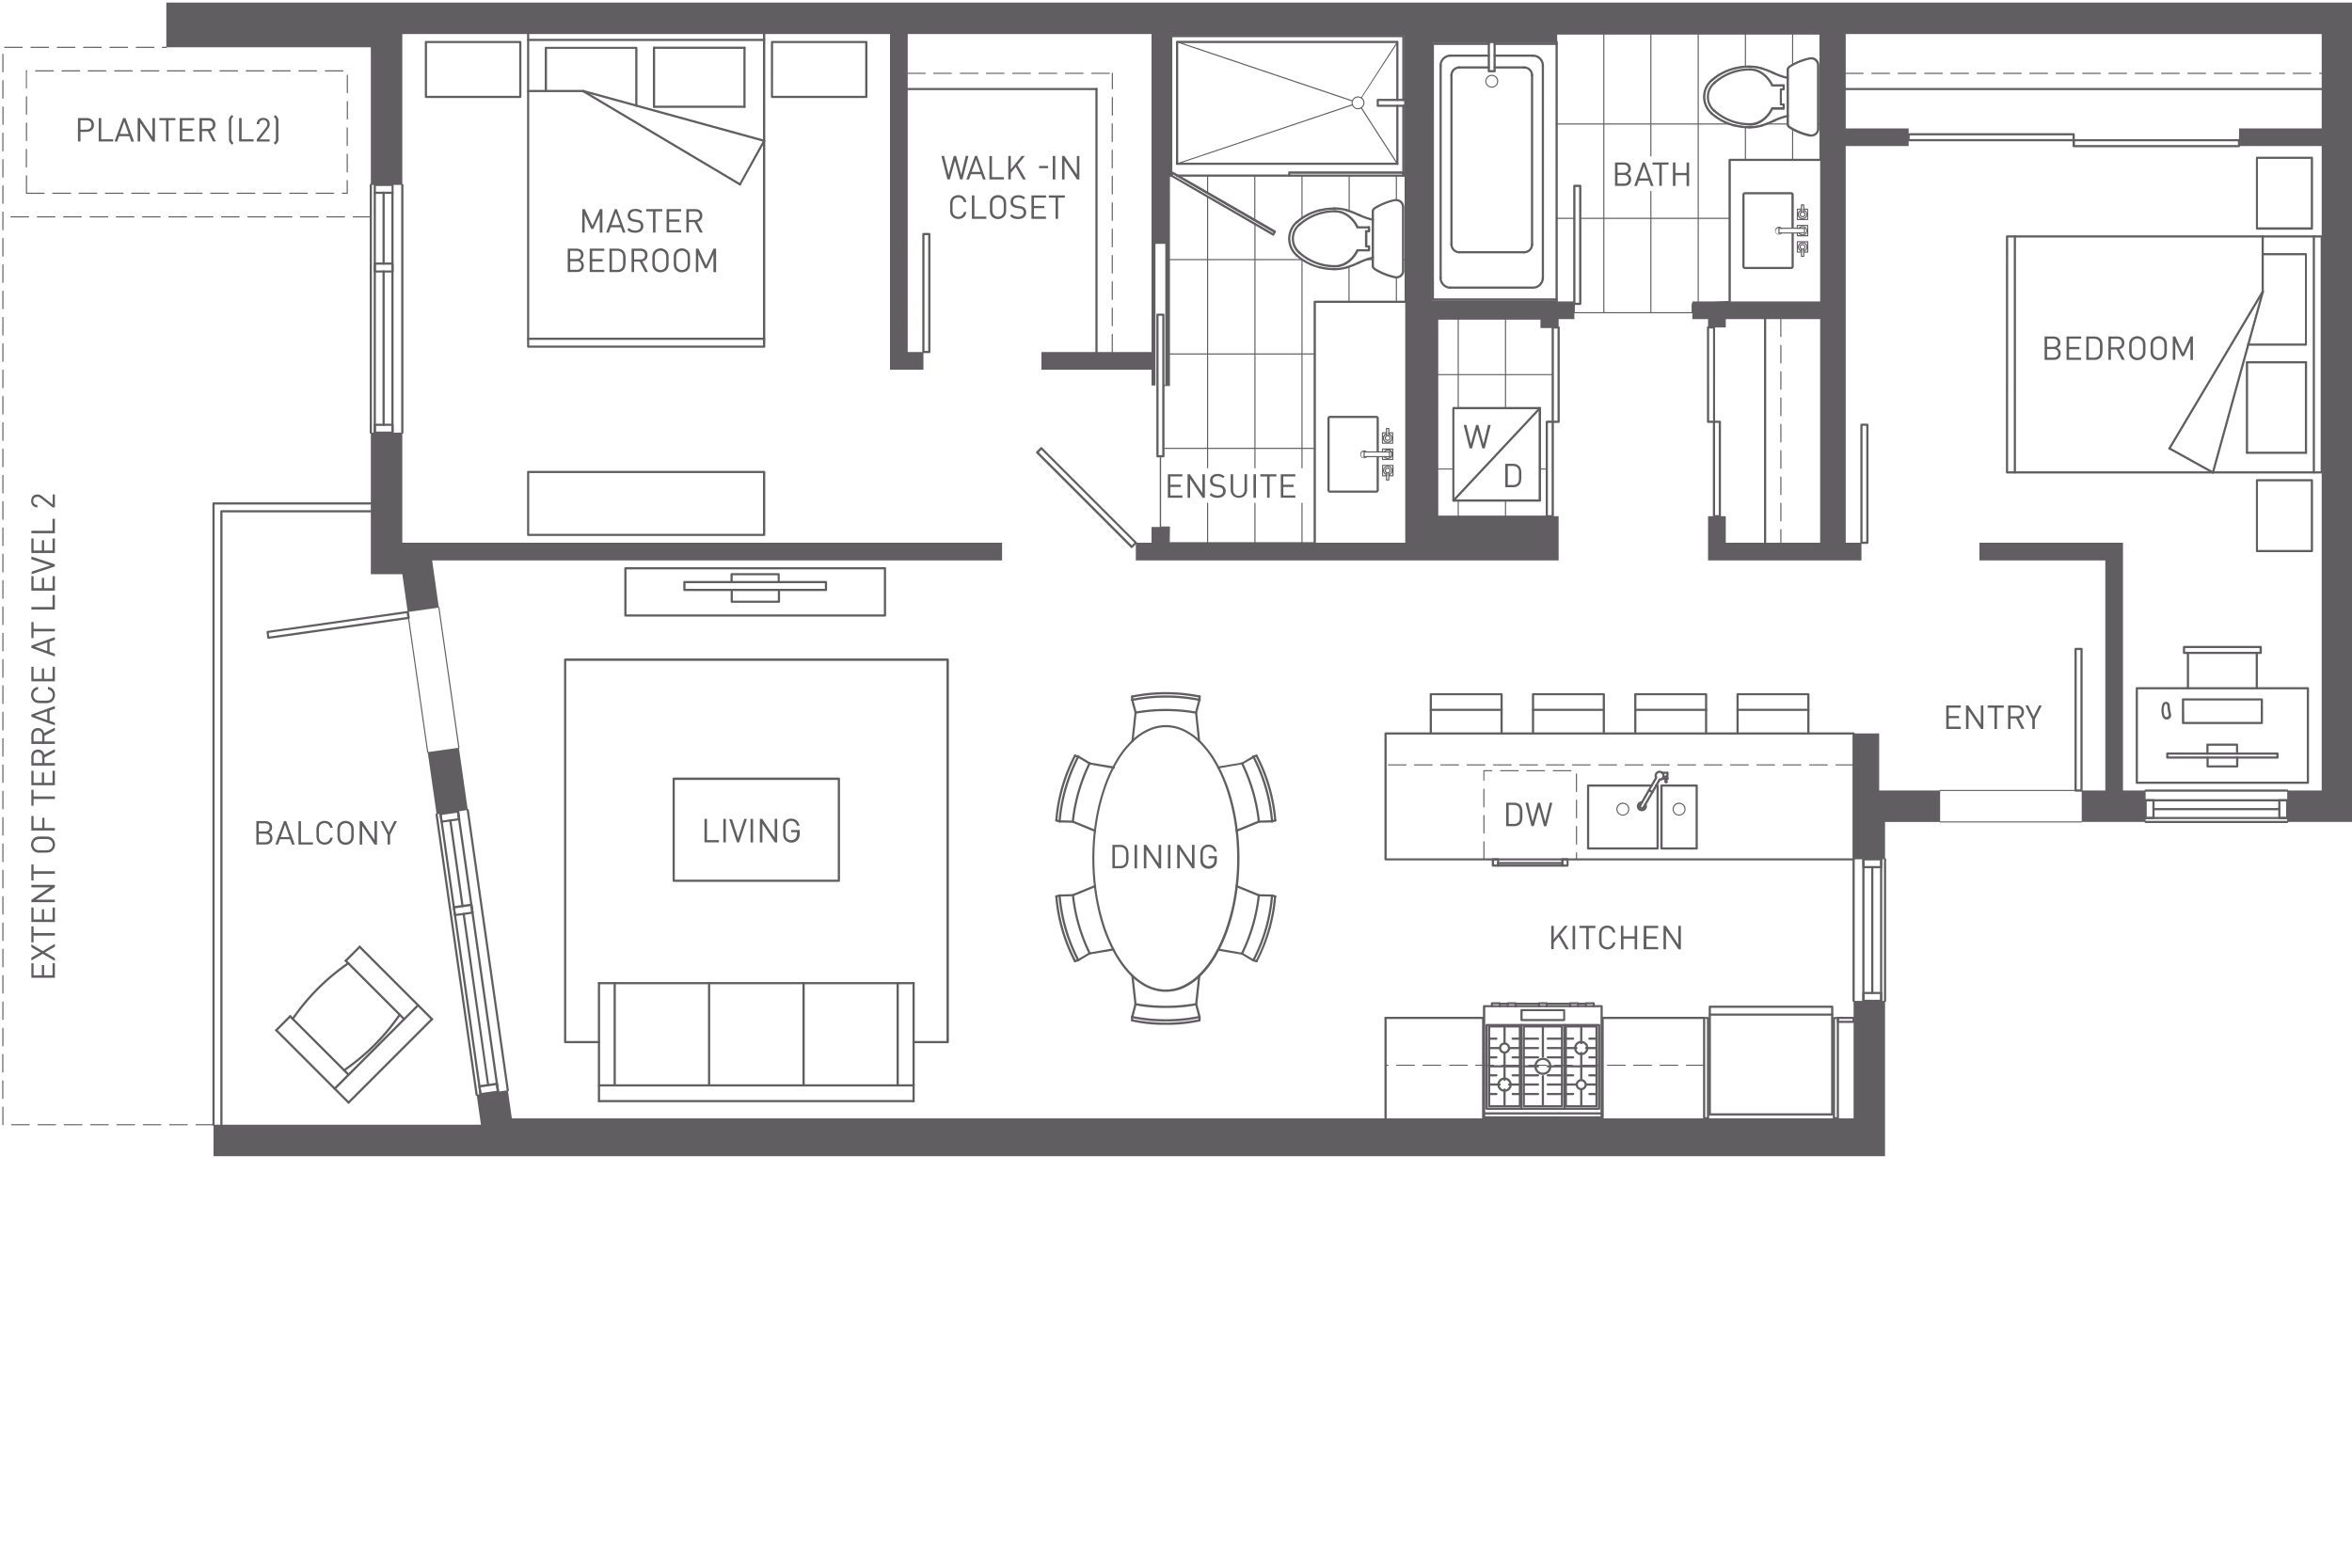 <svg xmlns="http://www.w3.org/2000/svg" viewBox="0 0 600 400"><title>Plan_A</title><g id="Plan_A" data-name="Plan A" fill="#605e60"><path fill-rule="evenodd" d="M494.93 201.69h-15.55v-14.55h-6.52v32.11h8.02v-9.53h14.05v-8.03M117.06 190.78l-7.95 1.13 2.28 15.89 7.94-1.13-2.27-15.89M102.63 110.39H94.6v36.12h8.03l1.38 9.65 7.94-1.14-1.71-12.02h145.39v-4.52h-153v-28.09M541.58 138.48h-36.62V143h32.11v58.69h-6.02v8.03h16.3v-8.03h-5.77v-63.21"/><path fill-rule="evenodd" d="M600.3.65H42.43v11.41H94.6v35.12h8.03V8.68h124.41v85.66h8.53v-4.52h-4.01V8.68h62.2v81.14h-28.09v4.52h28.09v4.01h1V62.23h2.51v36.12h1.01V8.68h60.2v129.8h-60.2v-4.01h-4.52v4.01h-4.01V143h107.86v-11.29h-30.86V81.42h26.34v2.13h4.52v-2.13h4.01v-4.51H365V10.69h32.1V8.68h67.23v68.23h-32.61v4.51h4.01v2.13h4.52v-2.13h24.08v57.06h-24.08v-6.77h-4.52V143h39.13v-4.52h-4.01V37.27h16.05v-4.51h-16.05V8.68h121.42v24.08h-21.09v4.51h21.09v164.42h-8.8v8.03h16.83V.65M480.88 255.37h-8.02v29.97H130.57l-1.02-7.16-7.95 1.14 1.09 7.66H54.47V295h426.41v-39.63"/><path d="M117.06 190.92a.14.14 0 0 1-.14-.12l-5.1-35.8a.14.14 0 1 1 .28 0l5.11 35.76a.14.14 0 0 1-.12.16zM109.11 192.05a.14.14 0 0 1-.14-.12l-5.11-35.76a.14.14 0 1 1 .28 0l5.11 35.76a.14.14 0 0 1-.12.16zM531 209.86h-36.07a.14.14 0 0 1 0-.28H531a.14.14 0 1 1 0 .28zM531 201.83h-36.07a.14.14 0 0 1 0-.28H531a.14.14 0 1 1 0 .28zM372 131.85a.14.14 0 0 1-.14-.14v-4a.14.14 0 0 1 .28 0v4a.14.14 0 0 1-.14.14zM372 104.26a.14.14 0 0 1-.14-.14v-22.7a.14.14 0 0 1 .28 0v22.7a.14.14 0 0 1-.14.14zM384.06 131.85a.14.14 0 0 1-.14-.14v-4a.14.14 0 0 1 .28 0v4a.14.14 0 0 1-.14.14zM384.06 104.26a.14.14 0 0 1-.14-.14v-22.7a.14.14 0 0 1 .28 0v22.7a.14.14 0 0 1-.14.14zM394.6 119.81h-1.76a.14.14 0 0 1 0-.28h1.76a.14.14 0 0 1 0 .28zM370.77 119.81h-4a.14.14 0 0 1 0-.28h4a.14.14 0 0 1 0 .28z"/><path d="M396.1 95.73h-29.35a.14.14 0 0 1 0-.28h29.35a.14.14 0 1 1 0 .28zM392.84 127.84h-22.07a.14.14 0 0 1-.14-.14v-23.58a.14.14 0 0 1 .14-.14h22.07a.14.14 0 0 1 .14.14v23.58a.14.14 0 0 1-.14.14zm-21.93-.28h21.79v-23.3h-21.79z"/><path d="M394.6 131.85h-27.85a.14.14 0 0 1-.14-.14V81.42a.14.14 0 0 1 .14-.14h26.34a.14.14 0 0 1 .14.14v2h2.87a.14.14 0 0 1 .14.14v24.08a.14.14 0 0 1-.14.14h-1.36v23.94a.14.14 0 0 1-.14.13zm-27.7-.28h27.56v-23.94a.14.14 0 0 1 .14-.14h1.4v-23.8h-2.87a.14.14 0 0 1-.14-.14v-2h-26.1zM409.14 79.93a.14.14 0 0 1-.14-.14V8.68a.14.14 0 1 1 .28 0v71.11a.14.14 0 0 1-.14.14zM421 48.73v31.06a.14.14 0 1 0 .28 0V48.73zM421 39.9V8.68a.14.14 0 1 1 .28 0V39.9zM433.22 77.57a.14.14 0 0 1-.14-.14V8.68a.14.14 0 0 1 .28 0v68.75a.14.14 0 0 1-.14.14zM445.26 40.93a.14.14 0 0 1-.14-.14v-8.35a.14.14 0 1 1 .28 0v8.34a.14.14 0 0 1-.14.15zM445.26 17.16a.14.14 0 0 1-.14-.14V8.68a.14.14 0 1 1 .28 0V17a.14.14 0 0 1-.14.16zM457.3 40.93a.14.14 0 0 1-.14-.14v-7.88a.14.14 0 0 1 .28 0v7.88a.14.14 0 0 1-.14.14zM457.3 16.7a.14.14 0 0 1-.14-.14V8.68a.14.14 0 1 1 .28 0v7.88a.14.14 0 0 1-.14.14z"/><path d="M441.25 55.85h-38.13a.14.14 0 0 1 0-.28h38.13a.14.14 0 0 1 0 .28zM401.62 55.85h-4.52a.14.14 0 1 1 0-.28h4.52a.14.14 0 0 1 0 .28zM464.33 31.77h-.5a.14.14 0 1 1 0-.28h.5a.14.14 0 1 1 0 .28zM441.22 31.77H397.1a.14.14 0 1 1 0-.28h44.11a.14.14 0 1 1 0 .28zM456.07 31.77h-5.45a.14.14 0 1 1 0-.28h5.45a.14.14 0 0 1 0 .28z"/><path d="M462.08 34.72a1.88 1.88 0 0 1-.38 0 16 16 0 0 1-5.24-2.11 1.13 1.13 0 0 1-.53-1v-1.86a16.22 16.22 0 0 0-3.32 1.18 21.64 21.64 0 0 1-3.08 1.21 10.73 10.73 0 0 1-3.18.48 16.31 16.31 0 0 1-4-.51 14.07 14.07 0 0 1-5.82-3.11 5.75 5.75 0 0 1 0-8.62 14.06 14.06 0 0 1 5.78-3.06 16 16 0 0 1 4-.51 10.85 10.85 0 0 1 3.18.48 21.27 21.27 0 0 1 3.07 1.21 16.24 16.24 0 0 0 3.32 1.18v-1.82a1.13 1.13 0 0 1 .54-1 16 16 0 0 1 5.24-2.11 2 2 0 0 1 .38 0 1.89 1.89 0 0 1 1.96 1.88v16.21a1.81 1.81 0 0 1 0 .39 1.89 1.89 0 0 1-1.92 1.49zm-6-5.28a.14.14 0 0 1 .14.14v2a.86.86 0 0 0 .39.72 15.7 15.7 0 0 0 5.15 2.08 1.6 1.6 0 0 0 1.94-1.56V16.63a1.61 1.61 0 0 0-1.6-1.61 1.54 1.54 0 0 0-.32 0 15.69 15.69 0 0 0-5.15 2.07.86.86 0 0 0-.41.72v2a.14.14 0 0 1-.05.11.15.15 0 0 1-.11 0 16 16 0 0 1-3.57-1.24 21 21 0 0 0-3-1.19 10.48 10.48 0 0 0-3.09-.47 15.85 15.85 0 0 0-4 .5 13.72 13.72 0 0 0-5.65 3 5.48 5.48 0 0 0 0 8.21 13.73 13.73 0 0 0 5.65 3 16 16 0 0 0 4 .51 10.67 10.67 0 0 0 3.09-.46 21.31 21.31 0 0 0 3-1.19 16 16 0 0 1 3.51-1.14zM307.92 128.28v10.2a.14.14 0 0 0 .28 0v-10.2zM307.92 119.45V50.16a.14.14 0 1 1 .28 0v69.29zM308.06 49.43a.14.14 0 0 1-.14-.14V44.8a.14.14 0 1 1 .28 0v4.49a.14.14 0 0 1-.14.14zM320 128.29v10.2a.14.14 0 0 0 .28 0v-10.2zM320 119.45V57.11a.14.14 0 1 1 .28 0v62.34zM320.1 56.38a.14.14 0 0 1-.14-.14V44.8a.14.14 0 1 1 .28 0v11.44a.14.14 0 0 1-.14.14zM332 128.29v10.2a.14.14 0 0 0 .28 0v-10.2zM332 119.45V66.18a.14.14 0 1 1 .28 0v53.27zM332.14 55.79a.14.14 0 0 1-.14-.14V44.8a.14.14 0 1 1 .28 0v10.85a.14.14 0 0 1-.14.14zM344.18 77.17A.14.14 0 0 1 344 77v-9a.14.14 0 0 1 .28 0v9a.14.14 0 0 1-.1.17zM344.18 54a.14.14 0 0 1-.14-.14v-9a.14.14 0 0 1 .28 0v9a.14.14 0 0 1-.14.14zM356.22 77.17a.14.14 0 0 1-.14-.14v-6.27a.14.14 0 1 1 .28 0V77a.14.14 0 0 1-.14.17zM356.22 51.21a.14.14 0 0 1-.14-.14V44.8a.14.14 0 1 1 .28 0v6.27a.14.14 0 0 1-.14.14z"/><path d="M335.4 114.54h-38.63a.14.14 0 0 1 0-.28h38.63a.14.14 0 0 1 0 .28zM335.4 90.46h-37.12a.14.14 0 0 1 0-.28h37.12a.14.14 0 0 1 0 .28zM358.48 66.38H358a.14.14 0 0 1 0-.28h.5a.14.14 0 1 1 0 .28zM332.23 66.38h-34a.14.14 0 0 1 0-.28h34a.14.14 0 1 1 0 .28zM350.22 66.38h-1.72a.14.14 0 1 1 0-.28h1.71a.14.14 0 1 1 0 .28z"/><path d="M356.23 70.9a1.9 1.9 0 0 1-.39 0 16 16 0 0 1-5.24-2.11 1.13 1.13 0 0 1-.53-1v-1.85a16.21 16.21 0 0 0-3.32 1.18 21.35 21.35 0 0 1-3.08 1.21 10.91 10.91 0 0 1-3.18.48 16.2 16.2 0 0 1-4-.51 14 14 0 0 1-5.77-3.06 5.75 5.75 0 0 1 0-8.62 14.06 14.06 0 0 1 5.78-3.06 16.13 16.13 0 0 1 4-.51 10.85 10.85 0 0 1 3.18.48 21.34 21.34 0 0 1 3.07 1.21 16.18 16.18 0 0 0 3.32 1.18V54a1.12 1.12 0 0 1 .54-1 16 16 0 0 1 5.25-2 2.86 2.86 0 0 1 .38 0 1.89 1.89 0 0 1 1.88 1.89V69a1.81 1.81 0 0 1 0 .39 1.89 1.89 0 0 1-1.84 1.5zm-6-5.28a.14.14 0 0 1 .14.14v2a.86.86 0 0 0 .4.72 15.68 15.68 0 0 0 5.15 2.08 1.61 1.61 0 0 0 1.9-1.24 1.55 1.55 0 0 0 0-.32V52.81a1.61 1.61 0 0 0-1.6-1.61 1.86 1.86 0 0 0-.32 0 15.66 15.66 0 0 0-5.15 2.07.86.86 0 0 0-.41.72v2a.14.14 0 0 1-.05.11.15.15 0 0 1-.11 0 15.91 15.91 0 0 1-3.56-1.1 21 21 0 0 0-3-1.19 10.39 10.39 0 0 0-3.09-.47 16 16 0 0 0-4 .5 13.72 13.72 0 0 0-5.65 3 5.46 5.46 0 0 0 0 8.21 13.7 13.7 0 0 0 5.65 3 15.84 15.84 0 0 0 4 .51 10.67 10.67 0 0 0 3.09-.46 21 21 0 0 0 3-1.19 16 16 0 0 1 3.56-1.24z"/><path d="M335.4 138.62h-37.12a.14.14 0 0 1-.14-.14v-3.87H296a.14.14 0 0 1-.14-.14v-18.06a.14.14 0 0 1 .14-.14h.61V98.35a.14.14 0 0 1 .14-.14h1.37V44.8a.14.14 0 0 1 .14-.14H298.83l25.95 15 .24-.41-24.81-14.33a.14.14 0 0 1 .07-.26h58.19a.14.14 0 0 1 .14.14V77a.14.14 0 0 1-.14.14h-22.93v61.31a.14.14 0 0 1-.14.17zm-37-.28h36.84V77a.14.14 0 0 1 .14-.14h22.94V44.94h-57.51l24.49 14.14a.14.14 0 0 1 .05.19l-.38.65a.14.14 0 0 1-.19.05l-26-15h-.32v53.38a.14.14 0 0 1-.14.14h-1.37v17.92a.14.14 0 0 1-.14.14h-.61v17.78h2.12a.14.14 0 0 1 .14.14zM431.72 79.93h-30.1a.14.14 0 0 1-.14-.14v-2.12h-4.38a.14.14 0 0 1-.14-.14V8.68a.14.14 0 0 1 .14-.14h67.22a.14.14 0 0 1 .14.14v32.11a.14.14 0 0 1-.14.14h-22.93v36a.14.14 0 0 1-.13.14l-9.4.62v2.13a.14.14 0 0 1-.14.11zm-30-.28h29.82v-2.12a.14.14 0 0 1 .13-.14l9.4-.62v-36a.14.14 0 0 1 .14-.14h22.94V8.82h-66.91v68.57h4.24v-30a.14.14 0 0 1 .14-.14h1.5a.14.14 0 0 1 .14.14v30.1a.14.14 0 0 1-.14.14h-1.36zm0-2.26H403V47.57h-1.22zM54.47 287.12H50a.14.14 0 0 1 0-.28h4.48a.14.14 0 0 1 0 .28zm-6.72 0h-4.47a.14.14 0 0 1 0-.28h4.48a.14.14 0 0 1 0 .28zm-6.72 0h-4.47a.14.14 0 0 1 0-.28H41a.14.14 0 0 1 0 .28zm-6.72 0h-4.47a.14.14 0 0 1 0-.28h4.48a.14.14 0 0 1 0 .28zm-6.72 0h-4.46a.14.14 0 0 1 0-.28h4.47a.14.14 0 0 1 0 .28zm-6.72 0h-4.46a.14.14 0 0 1 0-.28h4.48a.14.14 0 0 1 0 .28zm-6.72 0H9.69a.14.14 0 0 1 0-.28h4.48a.14.14 0 0 1 0 .28zm-6.72 0H3a.14.14 0 0 1 0-.28h4.45a.14.14 0 0 1 0 .28zm-6.72 0A.14.14 0 0 1 .6 287v-4.5a.14.14 0 1 1 .28 0v4.5a.14.14 0 0 1-.14.12zm0-6.72a.14.14 0 0 1-.14-.14v-4.48a.14.14 0 1 1 .28 0v4.48a.14.14 0 0 1-.11.14zm0-6.72a.14.14 0 0 1-.14-.14v-4.48a.14.14 0 0 1 .28 0v4.48a.14.14 0 0 1-.11.14zm434-1.74h-4.48a.14.14 0 0 1 0-.28h4.48a.14.14 0 1 1 0 .28zm-6.72 0h-4.48a.14.14 0 1 1 0-.28H428a.14.14 0 0 1 0 .28zm-6.72 0h-4.48a.14.14 0 1 1 0-.28h4.48a.14.14 0 1 1 0 .28zm-6.72 0h-4.45a.14.14 0 0 1 0-.28h4.48a.14.14 0 0 1 0 .28zm-6.72 0h-4.48a.14.14 0 1 1 0-.28h4.48a.14.14 0 1 1 0 .28zm-6.72 0h-4.48a.14.14 0 1 1 0-.28h4.48a.14.14 0 1 1 0 .28zm-6.72 0H390a.14.14 0 0 1 0-.28h4.48a.14.14 0 0 1 0 .28zm-6.72 0h-4.48a.14.14 0 1 1 0-.28h4.48a.14.14 0 1 1 0 .28zm-6.72 0h-4.48a.14.14 0 0 1 0-.28H381a.14.14 0 1 1 0 .28zm-6.72 0h-4.43a.14.14 0 1 1 0-.28h4.48a.14.14 0 0 1 0 .28zm-6.72 0h-4.48a.14.14 0 1 1 0-.28h4.48a.14.14 0 1 1 0 .28zm-6.72 0h-4.48a.14.14 0 0 1 0-.28h4.48a.14.14 0 0 1 0 .28zm-6.72 0h-.67a.14.14 0 1 1 0-.28h.67a.14.14 0 1 1 0 .28zM.74 267a.14.14 0 0 1-.14-.14v-4.48a.14.14 0 1 1 .28 0v4.48a.14.14 0 0 1-.14.14zm0-6.72a.14.14 0 0 1-.14-.14v-4.48a.14.14 0 1 1 .28 0v4.48a.14.14 0 0 1-.14.11zm0-6.72a.14.14 0 0 1-.14-.14v-4.48a.14.14 0 0 1 .28 0v4.48a.14.14 0 0 1-.14.11zm0-6.72a.14.14 0 0 1-.14-.14v-4.5a.14.14 0 1 1 .28 0v4.48a.14.14 0 0 1-.14.14zm0-6.72A.14.14 0 0 1 .6 240v-4.48a.14.14 0 0 1 .28 0V240a.14.14 0 0 1-.14.1zm0-6.72a.14.14 0 0 1-.14-.14v-4.48a.14.14 0 1 1 .28 0v4.48a.14.14 0 0 1-.14.13zm0-6.72a.14.14 0 0 1-.14-.14v-4.48a.14.14 0 1 1 .28 0v4.48a.14.14 0 0 1-.14.13zm0-6.72a.14.14 0 0 1-.14-.14v-4.48a.14.14 0 0 1 .28 0v4.48a.14.14 0 0 1-.14.18zm401.43-.56a.14.14 0 0 1-.14-.14v-1.66a.14.14 0 1 1 .28 0v1.65a.14.14 0 0 1-.15.14zm-23.62 0a.14.14 0 0 1-.14-.14v-4.48a.14.14 0 1 1 .28 0v4.48a.14.14 0 0 1-.15.13zm23.62-3.89a.14.14 0 0 1-.14-.14v-4.48a.14.14 0 0 1 .28 0v4.48a.14.14 0 0 1-.15.13zM.74 213.24a.14.14 0 0 1-.14-.14v-4.48a.14.14 0 1 1 .28 0v4.48a.14.14 0 0 1-.14.14zm377.81-.56a.14.14 0 0 1-.14-.14v-4.48a.14.14 0 1 1 .28 0v4.48a.14.14 0 0 1-.15.13zm23.62-3.89a.14.14 0 0 1-.14-.14v-4.48a.14.14 0 0 1 .28 0v4.48a.14.14 0 0 1-.15.14zM.74 206.52a.14.14 0 0 1-.14-.14v-4.48a.14.14 0 1 1 .28 0v4.48a.14.14 0 0 1-.14.14zm377.8-.52a.14.14 0 0 1-.14-.14v-4.48a.14.14 0 0 1 .28 0v4.48a.14.14 0 0 1-.14.14zm23.62-3.89a.14.14 0 0 1-.14-.14v-4.48a.14.14 0 1 1 .28 0v4.48a.14.14 0 0 1-.14.1zM.74 199.8a.14.14 0 0 1-.14-.14v-4.48a.14.14 0 0 1 .28 0v4.48a.14.14 0 0 1-.14.14zm377.81-.56a.14.14 0 0 1-.14-.14v-2.45a.14.14 0 0 1 .14-.14h2a.14.14 0 1 1 0 .28h-1.89v2.31a.14.14 0 0 1-.12.14zm22.18-2.45h-4.48a.14.14 0 1 1 0-.28h4.48a.14.14 0 1 1 0 .28zm-6.72 0h-4.48a.14.14 0 0 1 0-.28H394a.14.14 0 0 1 0 .28zm-6.72 0h-4.48a.14.14 0 1 1 0-.28h4.48a.14.14 0 1 1 0 .28zm85.56-1.49h-4.48a.14.14 0 0 1 0-.28h4.48a.14.14 0 1 1 0 .28zm-6.72 0h-4.48a.14.14 0 1 1 0-.28h4.48a.14.14 0 0 1 0 .28zm-6.72 0h-4.48a.14.14 0 1 1 0-.28h4.48a.14.14 0 1 1 0 .28zm-6.72 0h-4.48a.14.14 0 0 1 0-.28h4.48a.14.14 0 0 1 0 .28zm-6.72 0h-4.48a.14.14 0 1 1 0-.28H446a.14.14 0 1 1 0 .28zm-6.72 0h-4.45a.14.14 0 1 1 0-.28h4.48a.14.14 0 1 1 0 .28zm-6.72 0h-4.48a.14.14 0 0 1 0-.28h4.48a.14.14 0 0 1 0 .28zm-6.72 0h-4.48a.14.14 0 1 1 0-.28h4.48a.14.14 0 1 1 0 .28zm-6.72 0h-4.48a.14.14 0 0 1 0-.28h4.48a.14.14 0 1 1 0 .28zm-6.72 0h-4.48a.14.14 0 1 1 0-.28h4.48a.14.14 0 0 1 0 .28zm-6.72 0h-4.48a.14.14 0 1 1 0-.28h4.48a.14.14 0 1 1 0 .28zm-6.72 0h-4.43a.14.14 0 0 1 0-.28h4.5a.14.14 0 0 1 0 .28zm-6.72 0h-4.48a.14.14 0 1 1 0-.28h4.48a.14.14 0 1 1 0 .28zm-6.72 0h-4.48a.14.14 0 1 1 0-.28h4.48a.14.14 0 1 1 0 .28zm-6.72 0h-4.48a.14.14 0 0 1 0-.28h4.48a.14.14 0 0 1 0 .28zm-6.72 0h-4.48a.14.14 0 1 1 0-.28h4.48a.14.14 0 1 1 0 .28zm-6.72 0h-4.48a.14.14 0 0 1 0-.28h4.48a.14.14 0 1 1 0 .28zm-6.72 0h-4.41a.14.14 0 1 1 0-.28h4.48a.14.14 0 0 1 0 .28zM.74 193.09a.14.14 0 0 1-.14-.14v-4.48a.14.14 0 1 1 .28 0v4.48a.14.14 0 0 1-.14.14zm0-6.72a.14.14 0 0 1-.14-.14v-4.48a.14.14 0 0 1 .28 0v4.48a.14.14 0 0 1-.14.14zm0-6.72a.14.14 0 0 1-.14-.14V175a.14.14 0 1 1 .28 0v4.48a.14.14 0 0 1-.14.17zm0-6.72a.14.14 0 0 1-.14-.14v-4.48a.14.14 0 1 1 .28 0v4.48a.14.14 0 0 1-.14.15zm0-6.72a.14.14 0 0 1-.14-.14v-4.47a.14.14 0 0 1 .28 0v4.48a.14.14 0 0 1-.14.14zm0-6.72a.14.14 0 0 1-.14-.14v-4.48a.14.14 0 1 1 .28 0v4.48a.14.14 0 0 1-.14.16zm0-6.72a.14.14 0 0 1-.14-.14v-4.48a.14.14 0 1 1 .28 0v4.48a.14.14 0 0 1-.14.16zm0-6.72a.14.14 0 0 1-.14-.14v-4.48a.14.14 0 0 1 .28 0v4.48a.14.14 0 0 1-.14.16zm0-6.72a.14.14 0 0 1-.14-.14v-4.48a.14.14 0 1 1 .28 0v4.48a.14.14 0 0 1-.14.17zm453.56-.73a.14.14 0 0 1-.14-.14v-3.33a.14.14 0 1 1 .28 0v3.33a.14.14 0 0 1-.15.16zm0-5.57a.14.14 0 0 1-.14-.14v-4.48a.14.14 0 0 1 .28 0v4.48a.14.14 0 0 1-.15.16zM.74 132.64a.14.14 0 0 1-.14-.14V128a.14.14 0 0 1 .28 0v4.48a.14.14 0 0 1-.14.16zm453.56-6.3a.14.14 0 0 1-.14-.14v-4.48a.14.14 0 1 1 .28 0v4.48a.14.14 0 0 1-.15.14zM.74 125.92a.14.14 0 0 1-.14-.14v-4.48a.14.14 0 1 1 .28 0v4.48a.14.14 0 0 1-.14.14zm453.56-6.3a.14.14 0 0 1-.14-.14V115a.14.14 0 1 1 .28 0v4.48a.14.14 0 0 1-.15.14zM.74 119.21a.14.14 0 0 1-.14-.14v-4.48a.14.14 0 1 1 .28 0v4.48a.14.14 0 0 1-.14.14zm453.56-6.3a.14.14 0 0 1-.14-.14v-4.48a.14.14 0 0 1 .28 0v4.48a.14.14 0 0 1-.15.13zM.74 112.49a.14.14 0 0 1-.14-.14v-4.48a.14.14 0 0 1 .28 0v4.48a.14.14 0 0 1-.14.14zm453.56-6.3a.14.14 0 0 1-.14-.14v-4.48a.14.14 0 1 1 .28 0V106a.14.14 0 0 1-.15.19zM.74 105.77a.14.14 0 0 1-.14-.14v-4.48a.14.14 0 1 1 .28 0v4.48a.14.14 0 0 1-.14.14zm453.56-6.3a.14.14 0 0 1-.14-.14v-4.48a.14.14 0 1 1 .28 0v4.48a.14.14 0 0 1-.15.14zM.74 99.06a.14.14 0 0 1-.14-.14v-4.48a.14.14 0 0 1 .28 0v4.48a.14.14 0 0 1-.14.14zm453.56-6.3a.14.14 0 0 1-.14-.14v-4.48a.14.14 0 0 1 .28 0v4.48a.14.14 0 0 1-.15.14zM.74 92.34a.14.14 0 0 1-.14-.14v-4.48a.14.14 0 1 1 .28 0v4.48a.14.14 0 0 1-.14.14zm283-2.38a.14.14 0 0 1-.14-.14v-4.48a.14.14 0 1 1 .28 0v4.48a.14.14 0 0 1-.15.18zM454.29 86a.14.14 0 0 1-.14-.14v-4.44a.14.14 0 0 1 .28 0v4.48a.14.14 0 0 1-.14.1zM.74 85.63a.14.14 0 0 1-.14-.14V81a.14.14 0 1 1 .28 0v4.48a.14.14 0 0 1-.14.15zm283-2.38a.14.14 0 0 1-.14-.14v-4.48a.14.14 0 1 1 .28 0v4.48a.14.14 0 0 1-.15.14zm-283-4.34a.14.14 0 0 1-.14-.14v-4.48a.14.14 0 0 1 .28 0v4.48a.14.14 0 0 1-.14.14zm283-2.38a.14.14 0 0 1-.14-.14v-4.48a.14.14 0 1 1 .28 0v4.48a.14.14 0 0 1-.15.14zm-283-4.34a.14.14 0 0 1-.14-.14v-4.47a.14.14 0 0 1 .28 0v4.48a.14.14 0 0 1-.14.13zm283-2.38a.14.14 0 0 1-.14-.14V65.2a.14.14 0 1 1 .28 0v4.48a.14.14 0 0 1-.15.13zm-283-4.33a.14.14 0 0 1-.14-.14v-4.48a.14.14 0 1 1 .28 0v4.48a.14.14 0 0 1-.14.14zm283-2.38a.14.14 0 0 1-.14-.14v-4.48a.14.14 0 1 1 .28 0V63a.14.14 0 0 1-.15.1zm-283-4.34a.14.14 0 0 1-.14-.14v-4.48a.14.14 0 1 1 .28 0v4.48a.14.14 0 0 1-.14.14zm283-2.38a.14.14 0 0 1-.14-.14v-4.48a.14.14 0 1 1 .28 0v4.48a.14.14 0 0 1-.15.14zM94.6 55.47h-4.47a.14.14 0 0 1 0-.28h4.47a.14.14 0 1 1 0 .28zm-6.72 0h-4.47a.14.14 0 1 1 0-.28h4.48a.14.14 0 0 1 0 .28zm-6.72 0h-4.47a.14.14 0 1 1 0-.28h4.48a.14.14 0 0 1 0 .28zm-6.72 0H70a.14.14 0 0 1 0-.28h4.48a.14.14 0 1 1 0 .28zm-6.72 0h-4.46a.14.14 0 0 1 0-.28h4.48a.14.14 0 1 1 0 .28zm-6.72 0h-4.46a.14.14 0 1 1 0-.28H61a.14.14 0 0 1 0 .28zm-6.72 0h-4.45a.14.14 0 1 1 0-.28h4.47a.14.14 0 0 1 0 .28zm-6.72 0h-4.45a.14.14 0 0 1 0-.28h4.48a.14.14 0 0 1 0 .28zm-6.72 0h-4.45a.14.14 0 0 1 0-.28h4.48a.14.14 0 1 1 0 .28zm-6.72 0h-4.44a.14.14 0 1 1 0-.28h4.48a.14.14 0 1 1 0 .28zm-6.72 0H23a.14.14 0 1 1 0-.28h4.48a.14.14 0 0 1 0 .28zm-6.72 0h-4.43a.14.14 0 0 1 0-.28h4.48a.14.14 0 0 1 0 .28zm-6.72 0H9.53a.14.14 0 1 1 0-.28H14a.14.14 0 1 1 0 .28zm-6.72 0H2.81a.14.14 0 1 1 0-.28h4.48a.14.14 0 1 1 0 .28zM.74 52a.14.14 0 0 1-.14-.1v-4.47a.14.14 0 0 1 .28 0v4.47a.14.14 0 0 1-.14.1zm283-2.38a.14.14 0 0 1-.14-.14V45a.14.14 0 1 1 .28 0v4.48a.14.14 0 0 1-.15.18zm-195.16-.17h-1.23a.14.14 0 0 1 0-.28h1.09v-3.11a.14.14 0 1 1 .28 0v3.25a.14.14 0 0 1-.14.14zm-3.47 0h-4.47a.14.14 0 0 1 0-.28h4.48a.14.14 0 1 1 0 .28zm-6.72 0h-4.47a.14.14 0 1 1 0-.28h4.48a.14.14 0 0 1 0 .28zm-6.72 0H67.2a.14.14 0 1 1 0-.28h4.48a.14.14 0 0 1 0 .28zm-6.72 0h-4.46a.14.14 0 0 1 0-.28H65a.14.14 0 1 1 0 .28zm-6.72 0h-4.46a.14.14 0 0 1 0-.28h4.48a.14.14 0 1 1 0 .28zm-6.72 0h-4.45a.14.14 0 1 1 0-.28h4.48a.14.14 0 0 1 0 .28zm-6.72 0h-4.45a.14.14 0 1 1 0-.28h4.48a.14.14 0 0 1 0 .28zm-6.72 0h-4.45a.14.14 0 0 1 0-.28h4.48a.14.14 0 1 1 0 .28zm-6.72 0h-4.44a.14.14 0 0 1 0-.28h4.48a.14.14 0 1 1 0 .28zm-6.72 0h-4.44a.14.14 0 1 1 0-.28h4.48a.14.14 0 0 1 0 .28zm-6.72 0h-4.44a.14.14 0 1 1 0-.28H18a.14.14 0 0 1 0 .28zm-6.72 0H6.76a.14.14 0 0 1-.14-.14v-4.46a.14.14 0 0 1 .28 0v4.32h4.34a.14.14 0 1 1 0 .28zM.74 45.33a.14.14 0 0 1-.14-.14v-4.48a.14.14 0 0 1 .28 0v4.48a.14.14 0 0 1-.14.14zM88.58 44a.14.14 0 0 1-.14-.14v-4.51a.14.14 0 1 1 .28 0v4.48a.14.14 0 0 1-.14.17zm195.15-1a.14.14 0 0 1-.14-.14v-4.53a.14.14 0 1 1 .28 0v4.48a.14.14 0 0 1-.14.14zm-277-.2a.14.14 0 0 1-.14-.14v-4.53a.14.14 0 0 1 .28 0v4.48a.14.14 0 0 1-.11.14zm-6-4.14a.14.14 0 0 1-.14-.14V34a.14.14 0 1 1 .28 0v4.48a.14.14 0 0 1-.13.13zm87.85-1.36a.14.14 0 0 1-.14-.14v-4.53a.14.14 0 0 1 .28 0v4.48a.14.14 0 0 1-.14.14zm195.15-1a.14.14 0 0 1-.14-.14v-4.55a.14.14 0 1 1 .28 0v4.48a.14.14 0 0 1-.14.14zM6.76 36a.14.14 0 0 1-.14-.14v-4.45a.14.14 0 1 1 .28 0v4.48a.14.14 0 0 1-.14.11zm-6-4.14a.14.14 0 0 1-.14-.14v-4.44a.14.14 0 1 1 .28 0v4.48a.14.14 0 0 1-.16.13zm87.85-1.36a.14.14 0 0 1-.14-.14v-4.45a.14.14 0 0 1 .28 0v4.48a.14.14 0 0 1-.17.14zm195.15-1a.14.14 0 0 1-.14-.14V24.9a.14.14 0 1 1 .28 0v4.48a.14.14 0 0 1-.17.13zm-277-.2a.14.14 0 0 1-.14-.14V24.7a.14.14 0 1 1 .28 0v4.48a.14.14 0 0 1-.14.13zm-6-4.14A.14.14 0 0 1 .6 25v-4.44a.14.14 0 0 1 .28 0V25a.14.14 0 0 1-.14.18zm87.85-1.36a.14.14 0 0 1-.14-.14V19.2a.14.14 0 1 1 .28 0v4.48a.14.14 0 0 1-.17.13zm195.15-1a.14.14 0 0 1-.14-.14v-3.95a.14.14 0 1 1 .28 0v3.94a.14.14 0 0 1-.17.15zm-277-.2a.14.14 0 0 1-.14-.14v-4.38a.14.14 0 0 1 .14-.14h.1a.14.14 0 0 1 0 .27v4.24a.14.14 0 0 1-.1.15zm585.52-3.74h-.53a.14.14 0 0 1 0-.28h.53a.14.14 0 1 1 0 .28zm-2.77 0H585a.14.14 0 1 1 0-.28h4.48a.14.14 0 0 1 0 .28zm-6.72 0h-4.48a.14.14 0 1 1 0-.28h4.48a.14.14 0 1 1 0 .28zm-6.72 0h-4.48a.14.14 0 0 1 0-.28h4.48a.14.14 0 0 1 0 .28zm-6.72 0h-4.48a.14.14 0 1 1 0-.28h4.48a.14.14 0 1 1 0 .28zm-6.72 0h-4.48a.14.14 0 1 1 0-.28h4.48a.14.14 0 1 1 0 .28zm-6.72 0h-4.48a.14.14 0 0 1 0-.28h4.48a.14.14 0 0 1 0 .28zm-6.72 0h-4.48a.14.14 0 1 1 0-.28h4.48a.14.14 0 1 1 0 .28zm-6.72 0H538a.14.14 0 0 1 0-.28h4.48a.14.14 0 1 1 0 .28zm-6.72 0h-4.45a.14.14 0 1 1 0-.28h4.48a.14.14 0 0 1 0 .28zm-6.72 0h-4.48a.14.14 0 1 1 0-.28h4.48a.14.14 0 1 1 0 .28zm-6.72 0h-4.48a.14.14 0 0 1 0-.28h4.48a.14.14 0 0 1 0 .28zm-6.72 0h-4.48a.14.14 0 1 1 0-.28h4.48a.14.14 0 1 1 0 .28zm-6.72 0h-4.48a.14.14 0 1 1 0-.28h4.48a.14.14 0 1 1 0 .28zm-6.72 0h-4.48a.14.14 0 0 1 0-.28h4.48a.14.14 0 0 1 0 .28zm-6.72 0H491a.14.14 0 1 1 0-.28h4.48a.14.14 0 1 1 0 .28zm-6.72 0h-4.48a.14.14 0 0 1 0-.28h4.48a.14.14 0 1 1 0 .28zm-6.72 0h-4.48a.14.14 0 1 1 0-.28H482a.14.14 0 0 1 0 .28zm-6.72 0h-4.48a.14.14 0 1 1 0-.28h4.48a.14.14 0 1 1 0 .28zM283 18.85h-4.48a.14.14 0 0 1 0-.28H283a.14.14 0 0 1 0 .28zm-6.72 0h-4.48a.14.14 0 1 1 0-.28h4.48a.14.14 0 1 1 0 .28zm-6.72 0h-4.48a.14.14 0 0 1 0-.28h4.48a.14.14 0 1 1 0 .28zm-6.72 0h-4.48a.14.14 0 0 1 0-.28h4.48a.14.14 0 0 1 0 .28zm-6.72 0h-4.48a.14.14 0 1 1 0-.28h4.48a.14.14 0 1 1 0 .28zm-6.72 0H245a.14.14 0 0 1 0-.28h4.48a.14.14 0 0 1 0 .28zm-6.72 0h-4.48a.14.14 0 1 1 0-.28h4.48a.14.14 0 0 1 0 .28zm-6.72 0h-4.48a.14.14 0 1 1 0-.28H236a.14.14 0 1 1 0 .28zM.74 18.46a.14.14 0 0 1-.14-.14v-4.48a.14.14 0 0 1 .28 0v4.48a.14.14 0 0 1-.14.14zm86.72-.24H83a.14.14 0 1 1 0-.28h4.48a.14.14 0 0 1 0 .28zm-6.72 0h-4.48a.14.14 0 0 1 0-.28h4.48a.14.14 0 0 1 0 .28zm-6.72 0h-4.47a.14.14 0 0 1 0-.28H74a.14.14 0 1 1 0 .28zm-6.72 0h-4.47a.14.14 0 1 1 0-.28h4.48a.14.14 0 1 1 0 .28zm-6.72 0h-4.47a.14.14 0 1 1 0-.28h4.48a.14.14 0 0 1 0 .28zm-6.72 0H49.4a.14.14 0 0 1 0-.28h4.48a.14.14 0 0 1 0 .28zm-6.72 0h-4.46a.14.14 0 0 1 0-.28h4.48a.14.14 0 1 1 0 .28zm-6.72 0H36a.14.14 0 1 1 0-.28h4.48a.14.14 0 1 1 0 .28zm-6.72 0h-4.45a.14.14 0 1 1 0-.28h4.48a.14.14 0 0 1 0 .28zm-6.72 0h-4.45a.14.14 0 0 1 0-.28H27a.14.14 0 0 1 0 .28zm-6.72 0h-4.44a.14.14 0 0 1 0-.28h4.48a.14.14 0 1 1 0 .28zm-6.72 0H9.1a.14.14 0 1 1 0-.28h4.48a.14.14 0 1 1 0 .28zm28.85-6h-.94a.14.14 0 0 1 0-.28h.94a.14.14 0 0 1 0 .28zm-3.17 0h-4.44a.14.14 0 1 1 0-.28h4.48a.14.14 0 1 1 0 .28zm-6.72 0h-4.44a.14.14 0 1 1 0-.28h4.48a.14.14 0 0 1 0 .28zm-6.72 0h-4.44a.14.14 0 0 1 0-.28h4.48a.14.14 0 0 1 0 .28zm-6.72 0h-4.43a.14.14 0 0 1 0-.28h4.48a.14.14 0 1 1 0 .28zm-6.72 0H7.91a.14.14 0 1 1 0-.28h4.48a.14.14 0 1 1 0 .28zm-6.72 0H1.19a.14.14 0 0 1 0-.28h4.48a.14.14 0 0 1 0 .28zM95.61 110.67a.28.28 0 0 1-.28-.28v-61.2a.28.28 0 1 1 .56 0v61.2a.28.28 0 0 1-.28.28zM100.12 110.67a.28.28 0 0 1-.28-.28v-61.2a.28.28 0 0 1 .56 0v61.2a.28.28 0 0 1-.28.28zM583.47 209h-36.12a.28.28 0 1 1 0-.56h36.12a.28.28 0 0 1 0 .56zM583.47 204.48h-36.12a.28.28 0 1 1 0-.56h36.12a.28.28 0 0 1 0 .56zM122.59 279.45a.28.28 0 0 1-.28-.24L112.1 207.7a.28.28 0 0 1 .55-.08l10.22 71.51a.28.28 0 0 1-.24.32zM127.06 278.82a.28.28 0 0 1-.28-.24l-10.22-71.51a.28.28 0 0 1 .24-.32.28.28 0 0 1 .32.24l10.22 71.51a.28.28 0 0 1-.24.32zM479.88 255.65a.28.28 0 0 1-.28-.28v-36.12a.28.28 0 1 1 .56 0v36.12a.28.28 0 0 1-.28.28zM475.36 255.65a.28.28 0 0 1-.28-.28v-36.12a.28.28 0 1 1 .56 0v36.12a.28.28 0 0 1-.28.28zM531 202h-1.51a.28.28 0 0 1-.28-.28v-36.15a.28.28 0 0 1 .28-.28H531a.28.28 0 0 1 .28.28v36.12a.28.28 0 0 1-.28.31zm-1.23-.56h.95v-35.59h-.95zM97.86 67.53a.28.28 0 0 1-.28-.28V49.19a.28.28 0 1 1 .56 0v18.06a.28.28 0 0 1-.28.28z"/><path d="M100.12 49.47h-4.51a.28.28 0 0 1-.28-.28v-2a.28.28 0 0 1 .28-.28h4.51a.28.28 0 0 1 .28.28v2a.28.28 0 0 1-.28.28zm-4.23-.56h4v-1.45h-4zM100.12 69.53h-4.51a.28.28 0 0 1-.28-.28v-2a.28.28 0 0 1 .28-.28h4.51a.28.28 0 0 1 .28.28v2a.28.28 0 0 1-.28.28zM95.89 69h4v-1.47h-4z"/><path d="M97.86 108.66a.28.28 0 0 1-.28-.28V69.25a.28.28 0 1 1 .56 0v39.13a.28.28 0 0 1-.28.28z"/><path d="M100.12 110.67h-4.51a.28.28 0 0 1-.28-.28v-2a.28.28 0 0 1 .28-.28h4.51a.28.28 0 0 1 .28.28v2a.28.28 0 0 1-.28.28zm-4.23-.56h4v-1.45h-4zM94.6 110.67a.28.28 0 0 1-.28-.28V47.18a.28.28 0 1 1 .56 0v63.21a.28.28 0 0 1-.28.28zM102.63 110.67a.28.28 0 0 1-.28-.28V47.18a.28.28 0 1 1 .56 0v63.21a.28.28 0 0 1-.28.28zM583.47 209h-2a.28.28 0 0 1-.28-.28v-4.52a.28.28 0 0 1 .28-.28h2a.28.28 0 0 1 .28.28v4.52a.28.28 0 0 1-.28.28zm-1.73-.56h1.45v-4h-1.45z"/><path d="M581.47 206.74h-32.11a.28.28 0 0 1 0-.56h32.11a.28.28 0 0 1 0 .56z"/><path d="M549.36 209h-2a.28.28 0 0 1-.28-.28v-4.52a.28.28 0 0 1 .28-.28h2a.28.28 0 0 1 .28.28v4.52a.28.28 0 0 1-.28.28zm-1.73-.56h1.45v-4h-1.45zM583.47 210h-36.12a.28.28 0 1 1 0-.56h36.12a.28.28 0 0 1 0 .56zM583.47 202h-36.12a.28.28 0 1 1 0-.56h36.12a.28.28 0 0 1 0 .56zM118 231.46a.28.28 0 0 1-.28-.24l-3.12-21.85a.28.28 0 0 1 .55-.08l3.12 21.85a.28.28 0 0 1-.24.32z"/><path d="M112.66 209.93a.28.28 0 0 1-.28-.24l-.28-2a.28.28 0 0 1 .24-.32l4.47-.64a.28.28 0 0 1 .21.05.28.28 0 0 1 .11.18l.28 2a.28.28 0 0 1-.24.32l-4.47.64zm0-2l.2 1.43 3.92-.56-.2-1.43zM116.07 233.77a.28.28 0 0 1-.28-.24l-.28-2a.28.28 0 0 1 .24-.32l4.47-.64a.28.28 0 0 1 .21.05.28.28 0 0 1 .11.18l.28 2a.28.28 0 0 1-.24.32l-4.47.64zm0-2l.2 1.43 3.92-.56-.2-1.43z"/><path d="M124.55 277.15a.28.28 0 0 1-.28-.24l-6.27-43.7a.28.28 0 0 1 .55-.08l6.24 43.7a.28.28 0 0 1-.24.32z"/><path d="M122.59 279.45a.28.28 0 0 1-.28-.24l-.28-2a.28.28 0 0 1 .24-.32l4.47-.64a.27.27 0 0 1 .21.05.28.28 0 0 1 .11.18l.28 2a.28.28 0 0 1-.05.21.28.28 0 0 1-.18.11l-4.47.64zm0-2l.2 1.43 3.92-.56-.2-1.43zM121.6 279.6a.28.28 0 0 1-.28-.24l-10.22-71.51a.28.28 0 0 1 .55-.08l10.22 71.51a.28.28 0 0 1-.24.32zM129.55 278.46a.28.28 0 0 1-.28-.24l-10.22-71.51a.28.28 0 0 1 .55-.08l10.22 71.51a.28.28 0 0 1-.24.32zM68.46 163a.28.28 0 0 1-.28-.24L68 161.3a.28.28 0 0 1 .24-.32l35.76-5.1a.28.28 0 0 1 .32.24l.21 1.49a.28.28 0 0 1-.24.32L68.5 163zm.1-1.53l.13.94 35.2-5-.13-.94z"/><path d="M56.48 287.26a.28.28 0 0 1-.28-.28V130.46a.28.28 0 0 1 .28-.28H94.6a.28.28 0 1 1 0 .56H56.76V287a.28.28 0 0 1-.28.26zM479.88 221.54h-4.51a.28.28 0 0 1-.28-.28v-2a.28.28 0 0 1 .28-.28h4.51a.28.28 0 0 1 .28.28v2a.28.28 0 0 1-.28.28zm-4.23-.56h4v-1.45h-4zM479.88 255.65h-4.51a.28.28 0 0 1-.28-.28v-2a.28.28 0 0 1 .28-.28h4.51a.28.28 0 0 1 .28.28v2a.28.28 0 0 1-.28.28zm-4.23-.56h4v-1.45h-4z"/><path d="M477.62 253.64a.28.28 0 0 1-.28-.28v-32.1a.28.28 0 0 1 .56 0v32.11a.28.28 0 0 1-.28.27zM479.88 258h-4.51a.28.28 0 0 1-.28-.28v-2a.28.28 0 0 1 .28-.28h4.51a.28.28 0 0 1 .28.28v2a.28.28 0 0 1-.28.28zm-4.23-.56h4V256h-4zM480.88 255.65a.28.28 0 0 1-.28-.28v-36.12a.28.28 0 1 1 .56 0v36.12a.28.28 0 0 1-.28.28zM472.86 255.65a.28.28 0 0 1-.28-.28v-36.12a.28.28 0 1 1 .56 0v36.12a.28.28 0 0 1-.28.28zM403.12 77.81h-1.5a.28.28 0 0 1-.28-.28v-30.1a.28.28 0 0 1 .28-.28h1.5a.28.28 0 0 1 .28.28v30.1a.28.28 0 0 1-.28.28zm-1.22-.56h.94V47.71h-.94zM476.37 138.76h-1.51a.28.28 0 0 1-.28-.28v-30.1a.28.28 0 0 1 .28-.28h1.51a.28.28 0 0 1 .28.28v30.1a.28.28 0 0 1-.28.28zm-1.23-.56h.95v-29.54h-.95zM397.61 107.91h-1.5a.28.28 0 0 1-.28-.28V83.55a.28.28 0 0 1 .28-.28h1.5a.28.28 0 0 1 .28.28v24.08a.28.28 0 0 1-.28.28zm-1.22-.56h.94V83.83h-.94z"/><path d="M396.1 132h-1.5a.28.28 0 0 1-.28-.28v-24.09a.28.28 0 0 1 .28-.28h1.51a.28.28 0 0 1 .28.28v24.08a.28.28 0 0 1-.29.29zm-1.23-.56h.95v-23.53h-.95zM437.24 107.91h-1.51a.28.28 0 0 1-.28-.28V83.55a.28.28 0 0 1 .28-.28h1.51a.28.28 0 0 1 .28.28v24.08a.28.28 0 0 1-.28.28zm-1.23-.56h.99V83.83h-1z"/><path d="M438.74 132h-1.5a.28.28 0 0 1-.28-.28v-24.09a.28.28 0 0 1 .28-.28h1.5a.28.28 0 0 1 .28.28v24.08a.28.28 0 0 1-.28.29zm-1.22-.56h.94v-23.53h-.94zM571.18 37.56H529a.28.28 0 0 1-.28-.28v-1.5a.28.28 0 0 1 .28-.28h42.14a.28.28 0 0 1 .28.28v1.5a.28.28 0 0 1-.24.28zM529.32 37h41.58v-.95h-41.58z"/><path d="M529 36.05h-42.1a.28.28 0 0 1-.28-.28v-1.5a.28.28 0 0 1 .28-.28H529a.28.28 0 0 1 .28.28v1.51a.28.28 0 0 1-.28.27zm-41.86-.56h41.58v-.95h-41.54zM237.07 90.1h-1.51a.28.28 0 0 1-.28-.28v-30.1a.28.28 0 0 1 .28-.28h1.51a.28.28 0 0 1 .28.28v30.1a.28.28 0 0 1-.28.28zm-1.23-.56h.95V60h-.95zM288.69 139.83a.28.28 0 0 1-.2-.08l-24.12-24.12a.28.28 0 0 1 0-.4l1.06-1.06a.29.29 0 0 1 .4 0l24.12 24.12a.28.28 0 0 1 0 .4l-1.06 1.06a.28.28 0 0 1-.2.08zM265 115.43l23.73 23.73.67-.67-23.73-23.73zM296.77 116.69h-1.5a.28.28 0 0 1-.28-.28V80.29a.28.28 0 0 1 .28-.28h1.5a.28.28 0 0 1 .28.28v36.12a.28.28 0 0 1-.28.28zm-1.22-.56h.95V80.57h-.95zM162.33 27.23a.28.28 0 0 1-.28-.28V12.47h-22.52v10.76a.28.28 0 1 1-.56 0v-11a.28.28 0 0 1 .28-.28h23.08a.28.28 0 0 1 .28.28v14.72a.28.28 0 0 1-.28.28zM166.84 27.52a.28.28 0 0 1-.28-.28V12.19a.28.28 0 1 1 .56 0v15.05a.28.28 0 0 1-.28.28z"/><path d="M189.92 12.47h-23.08a.28.28 0 0 1 0-.56h23.08a.28.28 0 0 1 0 .56z"/><path d="M189.92 27.52a.28.28 0 0 1-.28-.28V12.19a.28.28 0 1 1 .56 0v15.05a.28.28 0 0 1-.28.28z"/><path d="M189.92 27.52h-23.08a.28.28 0 0 1 0-.56h23.08a.28.28 0 0 1 0 .56zM188.79 47.3a.28.28 0 0 1-.14 0l-40-23.79a.28.28 0 1 1 .29-.48l40 23.79a.28.28 0 0 1-.14.52z"/><path d="M188.79 47.3a.28.28 0 0 1-.14 0 .28.28 0 0 1-.11-.38l6.15-11.1a.28.28 0 1 1 .49.27L189 47.16a.28.28 0 0 1-.21.14z"/><path d="M194.94 36.2h-.07l-46.14-12.7a.28.28 0 1 1 .15-.54L195 35.65a.28.28 0 0 1-.07.55zM194.94 10.47h-60.2a.28.28 0 0 1 0-.56h60.2a.28.28 0 0 1 0 .56zM194.94 86.72h-60.2a.28.28 0 0 1 0-.56h60.2a.28.28 0 0 1 0 .56z"/><path d="M148.8 23.51h-14.07a.28.28 0 0 1 0-.56h14.07a.28.28 0 0 1 0 .56z"/><path d="M194.94 88.72h-60.2a.28.28 0 0 1-.28-.28V8.18a.28.28 0 0 1 .28-.28h60.2a.28.28 0 0 1 .28.28v80.26a.28.28 0 0 1-.28.28zM135 88.17h59.64V8.46H135zM221 25h-24.06a.28.28 0 0 1-.28-.28v-14a.28.28 0 0 1 .28-.28H221a.28.28 0 0 1 .28.28v14a.28.28 0 0 1-.28.28zm-23.8-.56h23.52V11h-23.5zM132.73 25h-24.08a.28.28 0 0 1-.28-.28v-14a.28.28 0 0 1 .28-.28h24.08a.28.28 0 0 1 .28.28v14a.28.28 0 0 1-.28.28zm-23.8-.56h23.52V11h-23.52zM194.94 136.76h-60.2a.28.28 0 0 1-.28-.28v-16.06a.28.28 0 0 1 .28-.28h60.2a.28.28 0 0 1 .28.28v16.05a.28.28 0 0 1-.28.29zM135 136.2h59.64v-15.5H135zM588.26 88.2H573.5a.28.28 0 0 1 0-.56H588V65.13h-10.78a.28.28 0 0 1 0-.56h11a.28.28 0 0 1 .28.28v23.07a.28.28 0 0 1-.24.28zM588.26 92.72h-15a.28.28 0 0 1 0-.56h15a.28.28 0 0 1 0 .56z"/><path d="M588.26 115.8a.28.28 0 0 1-.28-.28V92.44a.28.28 0 1 1 .56 0v23.08a.28.28 0 0 1-.28.28z"/><path d="M588.26 115.8h-15a.28.28 0 1 1 0-.56h15a.28.28 0 1 1 0 .56z"/><path d="M573.21 115.8a.28.28 0 0 1-.28-.28V92.44a.28.28 0 1 1 .56 0v23.08a.28.28 0 0 1-.28.28zM553.43 114.66a.28.28 0 0 1-.14 0 .28.28 0 0 1-.1-.38l23.79-40a.28.28 0 1 1 .48.29l-23.79 40a.28.28 0 0 1-.24.09z"/><path d="M564.53 120.81a.28.28 0 0 1-.14 0l-11.1-6.15a.28.28 0 1 1 .27-.49l11.1 6.15a.28.28 0 0 1-.14.52z"/><path d="M564.53 120.81h-.07a.28.28 0 0 1-.2-.34L577 74.33a.28.28 0 0 1 .54.15l-12.74 46.13a.28.28 0 0 1-.27.2zM590.27 120.81a.28.28 0 0 1-.28-.28v-60.2a.28.28 0 0 1 .56 0v60.2a.28.28 0 0 1-.28.28zM514 120.81a.28.28 0 0 1-.28-.28v-60.2a.28.28 0 1 1 .56 0v60.2a.28.28 0 0 1-.28.28z"/><path d="M577.22 74.68a.28.28 0 0 1-.28-.28V60.33a.28.28 0 1 1 .56 0V74.4a.28.28 0 0 1-.28.28z"/><path d="M592.27 120.81H512a.28.28 0 0 1-.28-.28v-60.2a.28.28 0 0 1 .28-.28h80.27a.28.28 0 0 1 .28.28v60.2a.28.28 0 0 1-.28.28zm-80-.56H592V60.61h-79.71zM589.77 140.88h-14a.28.28 0 0 1-.28-.28v-18.06a.28.28 0 0 1 .28-.28h14a.28.28 0 0 1 .28.28v18.06a.28.28 0 0 1-.28.28zm-13.77-.56h13.49v-17.5H576zM589.77 58.61h-14a.28.28 0 0 1-.28-.28V40.27a.28.28 0 0 1 .28-.28h14a.28.28 0 0 1 .28.28v18.06a.28.28 0 0 1-.28.28zM576 58h13.49V40.55H576zM233.06 281.23H152.8a.28.28 0 1 1 0-.56h80.27a.28.28 0 1 1 0 .56z"/><path d="M233.06 281.23a.28.28 0 0 1-.28-.28v-30.1a.28.28 0 0 1 .56 0V281a.28.28 0 0 1-.28.23zM152.8 281.23a.28.28 0 0 1-.28-.28v-30.1a.28.28 0 0 1 .56 0V281a.28.28 0 0 1-.28.23zM156.81 277.22a.28.28 0 0 1-.28-.28v-26.08a.28.28 0 0 1 .56 0v26.09a.28.28 0 0 1-.28.27zM229 277.22a.28.28 0 0 1-.28-.28v-26.08a.28.28 0 0 1 .56 0v26.09a.28.28 0 0 1-.28.27z"/><path d="M233.06 277.22H152.8a.28.28 0 1 1 0-.56h80.27a.28.28 0 1 1 0 .56zM233.06 251.14H152.8a.28.28 0 1 1 0-.56h80.27a.28.28 0 1 1 0 .56z"/><path d="M180.89 277.22a.28.28 0 0 1-.28-.28v-26.08a.28.28 0 0 1 .56 0v26.09a.28.28 0 0 1-.28.27zM205 277.22a.28.28 0 0 1-.28-.28v-26.08a.28.28 0 0 1 .56 0v26.09a.28.28 0 0 1-.28.27zM214 225h-42.14a.28.28 0 0 1-.28-.28v-26.04a.28.28 0 0 1 .28-.28H214a.28.28 0 0 1 .28.28v26.09a.28.28 0 0 1-.28.23zm-41.86-.56h41.58V199h-41.58zM225.76 157.32h-66.22a.28.28 0 0 1-.28-.28V145a.28.28 0 0 1 .28-.28h66.22a.28.28 0 0 1 .28.28v12a.28.28 0 0 1-.28.32zm-65.94-.56h65.66v-11.48h-65.66z"/><path d="M210.71 150.8h-36.12a.28.28 0 0 1-.28-.28v-2a.28.28 0 0 1 .28-.28h36.12a.28.28 0 0 1 .28.28v2a.28.28 0 0 1-.28.28zm-35.84-.56h35.56v-1.44h-35.56z"/><path d="M198.67 153.81h-12a.28.28 0 0 1-.28-.28v-3a.28.28 0 1 1 .56 0v2.73h11.48v-2.73a.28.28 0 0 1 .56 0v3a.28.28 0 0 1-.32.28zM198.67 148.8a.28.28 0 0 1-.28-.28v-1.73h-11.48v1.73a.28.28 0 0 1-.56 0v-2a.28.28 0 0 1 .28-.28h12a.28.28 0 0 1 .28.28v2a.28.28 0 0 1-.24.28zM577 184.75h-20.11a.28.28 0 0 1-.28-.28v-6a.28.28 0 0 1 .28-.28H577a.28.28 0 0 1 .28.28v6a.28.28 0 0 1-.28.28zm-19.79-.56h19.51v-5.46h-19.55z"/><path d="M588.75 200h-43.64a.28.28 0 0 1-.28-.28v-24.11a.28.28 0 0 1 .28-.28h43.64a.28.28 0 0 1 .28.28v24.08a.28.28 0 0 1-.28.31zm-43.36-.56h43.08v-23.55h-43.08z"/><path d="M581 193.56h-28.12a.28.28 0 0 1-.28-.28v-1a.28.28 0 0 1 .28-.28H581a.28.28 0 0 1 .28.28v1a.28.28 0 0 1-.28.28zm-27.84-.56h27.53v-.44h-27.53z"/><path d="M570.69 195.82h-7.53a.28.28 0 0 1-.28-.28v-2.26a.28.28 0 0 1 .56 0v2h7v-2a.28.28 0 1 1 .56 0v2.26a.28.28 0 0 1-.31.28zM570.69 192.56a.28.28 0 0 1-.28-.28v-2h-7v2a.28.28 0 1 1-.56 0V190a.28.28 0 0 1 .28-.28h7.53a.28.28 0 0 1 .28.28v2.26a.28.28 0 0 1-.25.3zM558.15 175.89a.28.28 0 0 1-.28-.28v-9a.28.28 0 1 1 .56 0v9a.28.28 0 0 1-.28.28z"/><path d="M576.71 166.86h-19.56a.28.28 0 0 1-.28-.28v-1.5a.28.28 0 0 1 .28-.28h19.57a.28.28 0 0 1 .28.28v1.5a.28.28 0 0 1-.29.28zm-19.29-.56h19v-.94h-19z"/><path d="M575.71 175.89a.28.28 0 0 1-.28-.28v-9a.28.28 0 1 1 .56 0v9a.28.28 0 0 1-.28.28zM552.72 183.58a1.11 1.11 0 0 1-1.06-.78 4.66 4.66 0 0 1 0-3.1.92.92 0 0 1 .84-.62.93.93 0 0 1 1 .89 10.53 10.53 0 0 0 .34 2.21 1.12 1.12 0 0 1-.76 1.36 1.09 1.09 0 0 1-.36.04zm-.21-3.95a.38.38 0 0 0-.33.24 4.16 4.16 0 0 0 0 2.71.55.55 0 0 0 .26.33.53.53 0 0 0 .42 0 .55.55 0 0 0 .38-.67 11.08 11.08 0 0 1-.37-2.35.37.37 0 0 0-.36-.26zM383.06 181.4H365a.28.28 0 0 1 0-.56h18.06a.28.28 0 0 1 0 .56zM409.14 181.4h-18.06a.28.28 0 0 1 0-.56h18.06a.28.28 0 1 1 0 .56z"/><path d="M409.14 187.42a.28.28 0 0 1-.28-.28v-9.75h-17.5v9.75a.28.28 0 1 1-.56 0v-10a.28.28 0 0 1 .28-.28h18.06a.28.28 0 0 1 .28.28v10a.28.28 0 0 1-.28.28zM383.06 187.42a.28.28 0 0 1-.28-.28v-9.75h-17.5v9.75a.28.28 0 1 1-.56 0v-10a.28.28 0 0 1 .28-.28h18.06a.28.28 0 0 1 .28.28v10a.28.28 0 0 1-.28.28zM435.23 181.4h-18.06a.28.28 0 1 1 0-.56h18.06a.28.28 0 1 1 0 .56z"/><path d="M435.23 187.42a.28.28 0 0 1-.28-.28v-9.75h-17.5v9.75a.28.28 0 0 1-.56 0v-10a.28.28 0 0 1 .28-.28h18.06a.28.28 0 0 1 .28.28v10a.28.28 0 0 1-.28.28zM461.32 181.4h-18.06a.28.28 0 1 1 0-.56h18.06a.28.28 0 0 1 0 .56z"/><path d="M461.32 187.42a.28.28 0 0 1-.28-.28v-9.75h-17.5v9.75a.28.28 0 0 1-.56 0v-10a.28.28 0 0 1 .28-.28h18.06a.28.28 0 0 1 .28.28v10a.28.28 0 0 1-.28.28zM241.73 266.18h-8.67a.28.28 0 1 1 0-.56h8.39v-97h-97v97h8.39a.28.28 0 1 1 0 .56h-8.67a.28.28 0 0 1-.28-.28v-97.6a.28.28 0 0 1 .28-.28h97.61a.28.28 0 0 1 .28.28v97.61a.28.28 0 0 1-.33.27zM88.92 281.6a.28.28 0 0 1-.2-.48L110 259.84a.28.28 0 0 1 .4.4l-21.29 21.28a.28.28 0 0 1-.19.08zM85.37 278.05a.28.28 0 0 1-.2-.48l21.28-21.28a.28.28 0 0 1 .4.4L85.57 278a.28.28 0 0 1-.2.05z"/><path d="M110.2 260.31a.28.28 0 0 1-.2-.08l-18.44-18.44a.28.28 0 0 1 .4-.4l18.44 18.45a.28.28 0 0 1-.2.48zM103.1 260.31a.28.28 0 0 1-.2-.08L88 245.33a.28.28 0 1 1 .4-.4l14.9 14.9a.28.28 0 0 1-.2.48zM70.47 263.15a.28.28 0 0 1-.2-.48l3.55-3.55a.28.28 0 1 1 .4.4l-3.55 3.55a.28.28 0 0 1-.2.08z"/><path d="M88.21 245.41a.28.28 0 0 1-.2-.48l3.55-3.55a.28.28 0 0 1 .4.4l-3.55 3.55a.28.28 0 0 1-.2.08zM88.92 281.6a.28.28 0 0 1-.2-.08l-18.45-18.45a.28.28 0 1 1 .4-.4l18.45 18.45a.28.28 0 0 1-.2.48zM88.92 274.5a.28.28 0 0 1-.2-.08l-14.9-14.9a.28.28 0 1 1 .4-.4L89.11 274a.28.28 0 0 1-.2.48z"/><path d="M74.67 260.26a.28.28 0 0 1-.24-.43 55.23 55.23 0 0 1 14.28-14.28.28.28 0 0 1 .3.48 54.5 54.5 0 0 0-14.1 14.1.28.28 0 0 1-.24.13zM87.78 273.37a.28.28 0 0 1-.15-.52 54.55 54.55 0 0 0 14.1-14.1.28.28 0 1 1 .48.3 55.27 55.27 0 0 1-14.28 14.28.28.28 0 0 1-.15.04zM269.47 209.6a.28.28 0 0 1-.27-.29 43.33 43.33 0 0 1 4.8-16.64.28.28 0 0 1 .48.28 43.4 43.4 0 0 0-4.73 16.37.28.28 0 0 1-.28.28z"/><path d="M270.3 209.84a.28.28 0 0 1-.27-.29 43.37 43.37 0 0 1 4.8-16.64.28.28 0 0 1 .38-.1.28.28 0 0 1 .1.38 43.43 43.43 0 0 0-4.73 16.37.28.28 0 0 1-.28.28zM273.66 209.91a.28.28 0 0 1-.26-.3 45 45 0 0 1 4.32-15 .28.28 0 1 1 .49.27 44.27 44.27 0 0 0-4.25 14.74.28.28 0 0 1-.3.29z"/><path d="M279.34 212.24h-.11l-5.63-2.31-3.31-.07a.28.28 0 0 1 0-.56l3.36.08h.1l5.68 2.33a.28.28 0 0 1-.11.54zM284 196.12l-6-1.05h-.1l-2.89-1.73a.28.28 0 0 1 .29-.48l2.84 1.7 6 1a.28.28 0 0 1 0 .56z"/><path d="M275.06 193.33H275l-.82-.24a.28.28 0 1 1 .16-.54l.82.24a.28.28 0 0 1-.08.55zM270.3 209.84h-.08l-.83-.24a.28.28 0 0 1 .16-.54l.83.24a.28.28 0 0 1-.08.55zM306 178h-.07a43.41 43.41 0 0 0-17 0 .28.28 0 0 1-.34-.2.28.28 0 0 1 .2-.34 43.36 43.36 0 0 1 17.32 0 .28.28 0 0 1-.07.55z"/><path d="M306 178.85h-.07a43.49 43.49 0 0 0-17 0 .27.27 0 0 1-.34-.2.28.28 0 0 1 .2-.34 43.44 43.44 0 0 1 17.32 0 .28.28 0 0 1-.07.55zM289.67 182.11a.28.28 0 0 1-.06-.55 44.94 44.94 0 0 1 15.58 0 .28.28 0 1 1-.12.55 44.29 44.29 0 0 0-15.34 0z"/><path d="M305.92 189.38a.28.28 0 0 1-.28-.25l-.79-7.27a.28.28 0 0 1 0-.1l.86-3.25a.28.28 0 0 1 .34-.2.28.28 0 0 1 .2.34l-.85 3.2.78 7.22a.28.28 0 0 1-.25.31zM288.88 189.37a.28.28 0 0 1-.25-.31l.78-7.22-.85-3.21a.28.28 0 0 1 .2-.34.29.29 0 0 1 .34.2l.86 3.25a.28.28 0 0 1 0 .1l-.79 7.27a.28.28 0 0 1-.29.26z"/><path d="M288.81 178.85a.28.28 0 0 1-.28-.28v-.86a.28.28 0 0 1 .56 0v.86a.28.28 0 0 1-.28.28zM306 178.85a.28.28 0 0 1-.28-.28v-.86a.28.28 0 0 1 .56 0v.86a.28.28 0 0 1-.28.28zM297.4 261.49a37.78 37.78 0 0 1-8.66-.87.28.28 0 0 1-.2-.34.27.27 0 0 1 .34-.2 43.41 43.41 0 0 0 17 0 .27.27 0 0 1 .34.2.28.28 0 0 1-.2.34 37.78 37.78 0 0 1-8.62.87z"/><path d="M297.4 260.63a37.78 37.78 0 0 1-8.66-.87.28.28 0 0 1-.2-.34.27.27 0 0 1 .34-.2 43.41 43.41 0 0 0 17 0 .27.27 0 0 1 .34.2.28.28 0 0 1-.2.34 37.78 37.78 0 0 1-8.62.87zM297.4 257.18a38.71 38.71 0 0 1-7.79-.68.28.28 0 1 1 .12-.55 44.19 44.19 0 0 0 15.34 0 .28.28 0 1 1 .12.55 38.72 38.72 0 0 1-7.79.68z"/><path d="M306 259.76a.28.28 0 0 1-.27-.21l-.86-3.25a.28.28 0 0 1 0-.1l.79-7.27a.27.27 0 0 1 .31-.25.28.28 0 0 1 .25.31l-.78 7.22.85 3.2a.28.28 0 0 1-.2.34zM288.81 259.76h-.07a.28.28 0 0 1-.2-.34l.85-3.21-.79-7.21a.28.28 0 0 1 .25-.31.28.28 0 0 1 .31.25l.79 7.27a.28.28 0 0 1 0 .1l-.86 3.25a.28.28 0 0 1-.28.2z"/><path d="M288.81 260.62a.28.28 0 0 1-.28-.28v-.86a.28.28 0 0 1 .56 0v.86a.28.28 0 0 1-.28.28zM306 260.62a.28.28 0 0 1-.28-.28v-.86a.28.28 0 0 1 .56 0v.86a.28.28 0 0 1-.28.28zM297.4 253.06h-.61a11.38 11.38 0 0 1-4.86-1.46 17.07 17.07 0 0 1-4.49-3.72 27.81 27.81 0 0 1-3.8-5.73 41.51 41.51 0 0 1-2.85-7.33 54.09 54.09 0 0 1-1.69-8.43 61 61 0 0 1-.42-8.94 59.42 59.42 0 0 1 .88-8.83 50.05 50.05 0 0 1 2.12-8.1 36.55 36.55 0 0 1 3.21-6.82 23.54 23.54 0 0 1 4.08-5.05 14.46 14.46 0 0 1 4.66-2.94 10.74 10.74 0 0 1 3.77-.7h.08a11.06 11.06 0 0 1 4.88 1.21 16.25 16.25 0 0 1 4.55 3.49 26.5 26.5 0 0 1 3.89 5.53 40 40 0 0 1 3 7.18 52.87 52.87 0 0 1 1.83 8.34 60.73 60.73 0 0 1 .56 8.92 59.91 59.91 0 0 1-.74 8.87 51.36 51.36 0 0 1-2 8.21 38 38 0 0 1-3.11 7 24.64 24.64 0 0 1-4 5.26 15.17 15.17 0 0 1-4.61 3.18 10.87 10.87 0 0 1-4.33.86zm.07-67.51h-.08a10.18 10.18 0 0 0-3.58.66 13.92 13.92 0 0 0-4.48 2.83 23 23 0 0 0-4 4.93 36 36 0 0 0-3.16 6.71 49.54 49.54 0 0 0-2.1 8 58.89 58.89 0 0 0-.87 8.75 60.45 60.45 0 0 0 .42 8.86 53.56 53.56 0 0 0 1.68 8.34 40.93 40.93 0 0 0 2.81 7.23 27.26 27.26 0 0 0 3.73 5.61 16.52 16.52 0 0 0 4.34 3.6 10.82 10.82 0 0 0 4.62 1.39 10.23 10.23 0 0 0 4.65-.84 14.64 14.64 0 0 0 4.44-3.07 24.1 24.1 0 0 0 3.91-5.14 37.33 37.33 0 0 0 3.06-6.88 50.71 50.71 0 0 0 2-8.12 59.4 59.4 0 0 0 .74-8.79 60.06 60.06 0 0 0-.56-8.83 52.14 52.14 0 0 0-1.81-8.25 39.33 39.33 0 0 0-2.92-7.08 25.85 25.85 0 0 0-3.81-5.41 15.69 15.69 0 0 0-4.39-3.37 10.53 10.53 0 0 0-4.63-1.13zM325.33 209.6a.28.28 0 0 1-.28-.27 43.41 43.41 0 0 0-4.73-16.33.28.28 0 0 1 .1-.38.28.28 0 0 1 .38.1 43.35 43.35 0 0 1 4.8 16.64.28.28 0 0 1-.27.29z"/><path d="M324.5 209.84a.28.28 0 0 1-.28-.27 43.38 43.38 0 0 0-4.72-16.37.28.28 0 0 1 .1-.38.28.28 0 0 1 .38.1 43.34 43.34 0 0 1 4.8 16.64.28.28 0 0 1-.27.29zM321.14 209.91a.28.28 0 0 1-.28-.26 44.24 44.24 0 0 0-4.25-14.74.28.28 0 0 1 .49-.27 45 45 0 0 1 4.32 15 .28.28 0 0 1-.26.3z"/><path d="M315.46 212.24a.28.28 0 0 1-.11-.54l5.68-2.33h.1l3.36-.08a.26.26 0 0 1 .29.27.28.28 0 0 1-.27.29l-3.31.07-5.63 2.31zM310.81 196.12a.28.28 0 0 1 0-.56l6-1 2.85-1.7a.28.28 0 1 1 .29.48L317 195h-.1l-6 1.06z"/><path d="M319.74 193.33a.28.28 0 0 1-.08-.55l.83-.24a.28.28 0 1 1 .16.54l-.83.24zM324.5 209.84a.28.28 0 0 1-.08-.55l.83-.24a.28.28 0 0 1 .35.19.28.28 0 0 1-.19.35l-.83.24zM274.24 245.52a.28.28 0 0 1-.24-.14 43.35 43.35 0 0 1-4.8-16.63.28.28 0 0 1 .27-.29.3.3 0 0 1 .29.27 43.41 43.41 0 0 0 4.73 16.37.28.28 0 0 1-.1.38.28.28 0 0 1-.15.04z"/><path d="M275.06 245.28a.28.28 0 0 1-.24-.14 43.37 43.37 0 0 1-4.8-16.63.28.28 0 0 1 .27-.29.27.27 0 0 1 .29.27 43.44 43.44 0 0 0 4.73 16.37.28.28 0 0 1-.1.38.28.28 0 0 1-.15.04zM278 243.55a.28.28 0 0 1-.25-.15 45 45 0 0 1-4.32-15 .28.28 0 1 1 .56 0 44.27 44.27 0 0 0 4.25 14.74.28.28 0 0 1-.25.41z"/><path d="M270.3 228.78a.28.28 0 0 1 0-.56l3.31-.08 5.63-2.31a.28.28 0 0 1 .21.52l-5.68 2.33h-.1l-3.36.08zM275.06 245.28a.28.28 0 0 1-.24-.14.28.28 0 0 1 .1-.38l2.89-1.73h.1l6-1.05a.28.28 0 1 1 .1.55l-6 1-2.84 1.7a.29.29 0 0 1-.11.05z"/><path d="M274.24 245.52a.28.28 0 0 1-.08-.55l.83-.24a.28.28 0 1 1 .16.54l-.83.24zM269.47 229a.28.28 0 0 1-.08-.55l.83-.24a.28.28 0 1 1 .16.54l-.83.24zM320.56 245.52a.28.28 0 0 1-.14 0 .28.28 0 0 1-.1-.38 43.41 43.41 0 0 0 4.68-16.41.29.29 0 0 1 .29-.27.28.28 0 0 1 .27.29 43.37 43.37 0 0 1-4.8 16.63.28.28 0 0 1-.2.14z"/><path d="M319.74 245.28a.28.28 0 0 1-.14 0 .28.28 0 0 1-.1-.38 43.41 43.41 0 0 0 4.72-16.37.28.28 0 1 1 .56 0 43.36 43.36 0 0 1-4.8 16.63.28.28 0 0 1-.24.12zM316.85 243.55a.28.28 0 0 1-.25-.41 44.26 44.26 0 0 0 4.25-14.74.28.28 0 1 1 .56 0 45 45 0 0 1-4.32 15 .28.28 0 0 1-.24.15z"/><path d="M324.5 228.78l-3.36-.08h-.1l-5.68-2.33a.28.28 0 1 1 .21-.52l5.63 2.31 3.31.08a.28.28 0 0 1 0 .56zM319.74 245.28a.28.28 0 0 1-.14 0l-2.85-1.7-6-1a.28.28 0 0 1-.23-.32.27.27 0 0 1 .32-.23l6 1.05h.1l2.89 1.73a.28.28 0 0 1-.14.52z"/><path d="M320.56 245.52h-.08l-.83-.24a.28.28 0 0 1-.19-.35.28.28 0 0 1 .35-.19l.83.24a.28.28 0 0 1-.08.55zM325.33 229h-.08l-.83-.24a.28.28 0 0 1-.19-.35.27.27 0 0 1 .35-.19l.83.24a.28.28 0 0 1-.08.55zM351.08 125.72h-11.79a.66.66 0 0 1-.66-.66v-18.31a.66.66 0 0 1 .66-.66h11.79a.66.66 0 0 1 .66.66v8.55h-.56v-8.55a.1.1 0 0 0-.1-.1h-11.79a.1.1 0 0 0-.1.1v18.31a.1.1 0 0 0 .1.1h11.79a.1.1 0 0 0 .1-.1v-8.55h.56v8.55a.66.66 0 0 1-.66.66z"/><path d="M348 116.93a1 1 0 0 1 0-2 1 1 0 0 1 .71.32.14.14 0 0 1-.2.19.73.73 0 0 0-.52-.23.73.73 0 0 0-.51.2.74.74 0 1 0 1 1.08l.21.19a1 1 0 0 1-.69.25zM355.32 117.37h-2.65a.14.14 0 0 1-.14-.14v-.72a.14.14 0 1 1 .28 0v.58h2.37v-2.37h-2.37v.58a.14.14 0 1 1-.28 0v-.72a.14.14 0 0 1 .14-.14h2.65a.14.14 0 0 1 .14.14v2.65a.14.14 0 0 1-.14.14z"/><path d="M354 117.13a1.22 1.22 0 0 1-1-.54.14.14 0 1 1 .23-.16.94.94 0 1 0 1-1.45.93.93 0 0 0-.71.14 1 1 0 0 0-.26.26.14.14 0 0 1-.19 0 .14.14 0 0 1 0-.19 1.24 1.24 0 0 1 .35-.35 1.22 1.22 0 0 1 1.69.34 1.22 1.22 0 0 1-1 1.9z"/><path d="M354.47 116.65H348a.14.14 0 1 1 0-.28h6.5a.14.14 0 0 1 0 .28zM354.47 115.45H348a.14.14 0 1 1 0-.28h6.5a.14.14 0 0 1 0 .28z"/><path d="M354.47 116.65a.14.14 0 0 1-.14-.14v-1.2a.14.14 0 0 1 .28 0v1.2a.14.14 0 0 1-.14.14zM348 116.65a.14.14 0 0 1-.14-.14v-1.2a.14.14 0 0 1 .28 0v1.2a.14.14 0 0 1-.14.14zM355.32 121.53h-1a.14.14 0 1 1 0-.28h.88v-2.37h-2.37v2.37h.88a.14.14 0 0 1 0 .28h-1a.14.14 0 0 1-.14-.14v-2.65a.14.14 0 0 1 .14-.14h2.65a.14.14 0 0 1 .14.14v2.65a.14.14 0 0 1-.18.14z"/><path d="M354.29 121.24a.14.14 0 0 1 0-.27.94.94 0 1 0-.53 0 .14.14 0 0 1 .1.17.14.14 0 0 1-.17.1 1.22 1.22 0 1 1 .67 0z"/><path d="M354 120.8a.74.74 0 1 1 .74-.74.74.74 0 0 1-.74.74zm0-1.2a.46.46 0 1 0 .46.46.46.46 0 0 0-.46-.46z"/><path d="M354.29 122.61h-.6a.14.14 0 0 1-.14-.14v-1.89a.14.14 0 0 1 .28 0v1.75h.32v-1.75a.14.14 0 0 1 .28 0v1.89a.14.14 0 0 1-.14.14zM355.32 113.22h-2.65a.14.14 0 0 1-.14-.14v-2.65a.14.14 0 0 1 .14-.14h1a.14.14 0 0 1 0 .28h-.88v2.37h2.37v-2.37h-.88a.14.14 0 1 1 0-.28h1a.14.14 0 0 1 .14.14v2.65a.14.14 0 0 1-.1.14z"/><path d="M354 113a1.22 1.22 0 0 1-.34-2.4.14.14 0 0 1 .08.27 1 1 0 0 0-.64 1.17.94.94 0 0 0 1.17.64.94.94 0 0 0 0-1.81.14.14 0 0 1-.1-.17.14.14 0 0 1 .17-.1 1.22 1.22 0 0 1-.34 2.4z"/><path d="M354 112.5a.74.74 0 1 1 .74-.74.74.74 0 0 1-.74.74zm0-1.2a.46.46 0 1 0 .46.46.46.46 0 0 0-.46-.47z"/><path d="M354.29 111.37a.14.14 0 0 1-.14-.14v-1.75h-.32v1.75a.14.14 0 0 1-.28 0v-1.89a.14.14 0 0 1 .14-.14h.6a.14.14 0 0 1 .14.14v1.89a.14.14 0 0 1-.14.14zM324.85 60.13a.27.27 0 0 1-.14 0L298.64 45a.28.28 0 0 1-.1-.38l.38-.65a.28.28 0 0 1 .17-.13.28.28 0 0 1 .21 0l26.07 15a.28.28 0 0 1 .1.38l-.38.65a.28.28 0 0 1-.24.26zM299.16 44.7l25.58 14.77.1-.17-25.58-14.77zM358 45.08h-29.1a.28.28 0 0 1-.28-.28V44a.28.28 0 0 1 .28-.28H358a.28.28 0 0 1 .28.28v.75a.28.28 0 0 1-.28.33zm-28.82-.56h28.54v-.19h-28.56z"/><path d="M358.48 45.08a.28.28 0 0 1-.28-.28V9h-59.64v35.52h.22a.28.28 0 0 1 0 .56h-.5a.28.28 0 0 1-.28-.28V8.68a.28.28 0 0 1 .28-.28h60.2a.28.28 0 0 1 .28.28V44.8a.28.28 0 0 1-.28.28z"/><path d="M356.47 42.07a.28.28 0 0 1-.28-.28V27a.28.28 0 1 1 .56 0v14.8a.28.28 0 0 1-.28.27zM300.28 42.07a.28.28 0 0 1-.28-.28v-31.1a.28.28 0 0 1 .28-.28h56.19a.28.28 0 0 1 .28.28v14.8a.28.28 0 1 1-.56 0V11h-55.63v30.79a.28.28 0 0 1-.28.28zM358 45.08a.28.28 0 0 1-.28-.28V27a.28.28 0 1 1 .56 0v17.8a.28.28 0 0 1-.28.28z"/><path d="M298.78 45.08a.28.28 0 0 1-.28-.28V9.18a.28.28 0 0 1 .28-.28H358a.28.28 0 0 1 .28.28v16.3a.28.28 0 1 1-.56 0v-16h-58.66V44.8a.28.28 0 0 1-.28.28zM358.48 45.08H358a.28.28 0 0 1 0-.56h.5a.28.28 0 1 1 0 .56z"/><path d="M328.88 45.08h-28.6a.28.28 0 0 1 0-.56h28.59a.28.28 0 0 1 0 .56zM356.47 42.07h-56.19a.28.28 0 0 1 0-.56h56.19a.28.28 0 0 1 0 .56zM358.48 27.27h-7a.28.28 0 0 1-.28-.28v-1.5a.28.28 0 0 1 .28-.28h7a.28.28 0 1 1 0 .56h-6.74v.95h6.74a.28.28 0 1 1 0 .56zM397.1 77.19H365a.28.28 0 0 1-.28-.28V10.69a.28.28 0 0 1 .28-.28h32.1a.28.28 0 0 1 .28.28v66.22a.28.28 0 0 1-.28.28zm-31.83-.56h31.55V11h-31.54z"/><path d="M397.1 76.68h-31.6a.28.28 0 0 1-.28-.28V11.19a.28.28 0 0 1 .28-.28h14.3a.28.28 0 0 1 0 .56h-14v64.66h31.3a.28.28 0 0 1 0 .56z"/><path d="M393.59 71.17a.28.28 0 0 1-.28-.28V16.71a.28.28 0 1 1 .56 0v54.18a.28.28 0 0 1-.28.28zM391.08 14.48h-9.78a.28.28 0 0 1 0-.56h9.78a.28.28 0 0 1 0 .56zM367.51 71.17a.28.28 0 0 1-.28-.28V16.71a.28.28 0 1 1 .56 0v54.18a.28.28 0 0 1-.28.28z"/><path d="M391.08 73.67H370a.28.28 0 0 1 0-.56h21.07a2.23 2.23 0 0 0 2.23-2.23.28.28 0 1 1 .56 0 2.79 2.79 0 0 1-2.78 2.79z"/><path d="M370 73.67a2.79 2.79 0 0 1-2.79-2.79.28.28 0 1 1 .56 0 2.23 2.23 0 0 0 2.23 2.24.28.28 0 0 1 0 .56zM367.51 17a.28.28 0 0 1-.28-.28 2.79 2.79 0 0 1 2.77-2.8.28.28 0 0 1 0 .56 2.23 2.23 0 0 0-2.23 2.23.28.28 0 0 1-.26.29zM393.59 17a.28.28 0 0 1-.28-.28 2.23 2.23 0 0 0-2.23-2.23.28.28 0 0 1 0-.56 2.79 2.79 0 0 1 2.79 2.79.28.28 0 0 1-.28.28zM370.27 62.64a.28.28 0 0 1-.28-.28V19.22a.28.28 0 1 1 .56 0v43.14a.28.28 0 0 1-.28.28zM379.8 17.49h-7.52a.28.28 0 0 1 0-.56h7.52a.28.28 0 0 1 0 .56zM390.83 62.64a.28.28 0 0 1-.28-.28V19.22a.28.28 0 1 1 .56 0v43.14a.28.28 0 0 1-.28.28zM388.83 64.64h-16.56a.28.28 0 0 1 0-.56h16.55a.28.28 0 0 1 0 .56z"/><path d="M372.27 64.64a2.29 2.29 0 0 1-2.27-2.28.28.28 0 1 1 .56 0 1.73 1.73 0 0 0 1.73 1.73.28.28 0 0 1 0 .56zM388.83 64.64a.28.28 0 0 1 0-.56 1.73 1.73 0 0 0 1.73-1.73.28.28 0 1 1 .56 0 2.29 2.29 0 0 1-2.29 2.29zM390.83 19.5a.28.28 0 0 1-.28-.28 1.73 1.73 0 0 0-1.73-1.73.28.28 0 0 1 0-.56 2.29 2.29 0 0 1 2.29 2.29.28.28 0 0 1-.28.28zM370.27 19.5a.28.28 0 0 1-.28-.28 2.29 2.29 0 0 1 2.29-2.29.28.28 0 0 1 0 .56 1.73 1.73 0 0 0-1.73 1.73.28.28 0 0 1-.28.28zM380.55 22.37a1.64 1.64 0 1 1 1.65-1.64 1.65 1.65 0 0 1-1.65 1.64zm0-3a1.37 1.37 0 1 0 1.37 1.37 1.37 1.37 0 0 0-1.37-1.38zM397.1 11.47h-15.8a.28.28 0 0 1 0-.56h15.8a.28.28 0 0 1 0 .56zM379.8 14.48H370a.28.28 0 0 1 0-.56h9.78a.28.28 0 0 1 0 .56z"/><path d="M388.83 17.49h-7.53a.28.28 0 0 1 0-.56h7.53a.28.28 0 0 1 0 .56z"/><path d="M381.3 18.45h-1.5a.28.28 0 0 1-.28-.28v-7.48a.28.28 0 1 1 .56 0v7.2h.92v-7.2a.28.28 0 1 1 .56 0v7.48a.28.28 0 0 1-.26.28zM456.93 68.66h-11.79a.66.66 0 0 1-.66-.66V49.69a.66.66 0 0 1 .66-.66h11.79a.66.66 0 0 1 .66.66v8.55H457v-8.55a.1.1 0 0 0-.1-.1h-11.76a.1.1 0 0 0-.1.1V68a.1.1 0 0 0 .1.1h11.79a.1.1 0 0 0 .1-.1v-8.55h.56V68a.66.66 0 0 1-.66.66z"/><path d="M453.82 59.86a1 1 0 0 1 0-2 1 1 0 0 1 .71.32.14.14 0 0 1 0 .2.14.14 0 0 1-.2 0 .73.73 0 0 0-.52-.23.68.68 0 0 0-.53.2.74.74 0 1 0 1 1.07.14.14 0 0 1 .21.19h-.05a1 1 0 0 1-.62.25zM461.17 60.31h-2.65a.14.14 0 0 1-.14-.14v-.72a.14.14 0 1 1 .28 0V60H461v-2.34h-2.37v.58a.14.14 0 1 1-.28 0v-.72a.14.14 0 0 1 .14-.14h2.65a.14.14 0 0 1 .14.14v2.65a.14.14 0 0 1-.11.14z"/><path d="M459.85 60.07h-.24a1.21 1.21 0 0 1-.78-.52.14.14 0 0 1 .23-.16.95.95 0 1 0 0-1.05.14.14 0 0 1-.24-.14 1.24 1.24 0 0 1 .35-.35 1.22 1.22 0 1 1 .68 2.25z"/><path d="M460.32 58.38h-6.5a.14.14 0 0 1 0-.28h6.5a.14.14 0 1 1 0 .28zM460.32 59.59h-6.5a.14.14 0 0 1 0-.28h6.5a.14.14 0 1 1 0 .28z"/><path d="M460.32 59.59a.14.14 0 0 1-.14-.14v-1.2a.14.14 0 0 1 .28 0v1.2a.14.14 0 0 1-.14.14zM453.82 59.59a.14.14 0 0 1-.14-.14v-1.2a.14.14 0 0 1 .28 0v1.2a.14.14 0 0 1-.14.14zM461.17 56.16h-2.65a.14.14 0 0 1-.14-.14v-2.65a.14.14 0 0 1 .14-.14h1a.14.14 0 1 1 0 .28h-.88v2.37H461v-2.37h-.88a.14.14 0 1 1 0-.28h1a.14.14 0 0 1 .14.14V56a.14.14 0 0 1-.09.16z"/><path d="M459.85 55.92a1.22 1.22 0 0 1-.34-2.4.14.14 0 0 1 .17.1.14.14 0 0 1-.1.17.94.94 0 1 0 .53 0 .14.14 0 1 1 .06-.27 1.22 1.22 0 0 1 0 2.35 1.26 1.26 0 0 1-.32.05z"/><path d="M459.84 55.44a.74.74 0 1 1 .74-.74.74.74 0 0 1-.74.74zm0-1.2a.46.46 0 1 0 .46.46.46.46 0 0 0-.46-.47z"/><path d="M460.14 54.31a.14.14 0 0 1-.14-.14v-1.74h-.32v1.75a.14.14 0 1 1-.28 0v-1.89a.14.14 0 0 1 .14-.14h.6a.14.14 0 0 1 .14.14v1.89a.14.14 0 0 1-.14.13zM461.17 64.47h-1a.14.14 0 1 1 0-.28h.83v-2.37h-2.37v2.37h.88a.14.14 0 1 1 0 .28h-1a.14.14 0 0 1-.14-.14v-2.65a.14.14 0 0 1 .14-.14h2.65a.14.14 0 0 1 .14.14v2.65a.14.14 0 0 1-.13.14z"/><path d="M460.14 64.18a.14.14 0 0 1 0-.27.94.94 0 0 0 .64-1.17.94.94 0 1 0-1.18 1.17.14.14 0 0 1 .1.17.14.14 0 0 1-.17.1 1.22 1.22 0 1 1 .67 0z"/><path d="M459.84 63.74a.74.74 0 1 1 .74-.74.74.74 0 0 1-.74.74zm0-1.2a.46.46 0 1 0 .46.46.46.46 0 0 0-.46-.46z"/><path d="M460.14 65.55h-.6a.14.14 0 0 1-.14-.14v-1.89a.14.14 0 1 1 .28 0v1.75h.32v-1.75a.14.14 0 0 1 .28 0v1.89a.14.14 0 0 1-.14.14zM392.84 128h-22.07a.28.28 0 0 1-.28-.28v-23.6a.28.28 0 0 1 .28-.28h22.07a.28.28 0 0 1 .28.28v23.58a.28.28 0 0 1-.28.3zm-21.84-.58h21.51v-23H371z"/><path d="M370.77 128a.28.28 0 0 1-.2-.47l22.07-23.58a.28.28 0 1 1 .41.38L371 127.89a.28.28 0 0 1-.23.11zM467.4 284.62h-31.23a.28.28 0 0 1-.28-.28v-27.47a.28.28 0 0 1 .28-.28h31.23a.28.28 0 0 1 .28.28v27.47a.28.28 0 0 1-.28.28zm-30.95-.56h30.67v-26.91h-30.67z"/><path d="M467.4 259.16h-31.23a.28.28 0 1 1 0-.56h31.23a.28.28 0 1 1 0 .56zM382.15 221.13h-1.32a.28.28 0 0 1-.28-.28v-1.6a.28.28 0 0 1 .28-.28h1.32a.28.28 0 0 1 .28.28v1.6a.28.28 0 0 1-.28.28zm-1-.56h.76v-1h-.76zM399.87 221.13h-1.32a.28.28 0 0 1-.28-.28v-1.6a.28.28 0 0 1 .28-.28h1.32a.28.28 0 0 1 .28.28v1.6a.28.28 0 0 1-.28.28zm-1-.56h.76v-1h-.76z"/><path d="M398.56 221.13h-16.41a.28.28 0 0 1-.28-.28v-.63a.28.28 0 0 1 .28-.28h16.41a.28.28 0 0 1 .28.28v.63a.28.28 0 0 1-.28.28zm-16.13-.56h15.85v-.07h-15.85zM408.58 285.37h-30a.28.28 0 0 1-.28-.28v-28.34a.28.28 0 0 1 .28-.28h30a.28.28 0 0 1 .28.28v28.34a.28.28 0 0 1-.28.28zm-29.69-.56h29.41V257h-29.41z"/><path d="M382.62 257a.28.28 0 0 1-.28-.28v-.47h-1.45v.47a.28.28 0 0 1-.56 0V256a.28.28 0 0 1 .28-.28h2a.28.28 0 0 1 .28.28v.75a.28.28 0 0 1-.27.25zM386.63 257a.28.28 0 0 1-.28-.28v-.47h-1.45v.47a.28.28 0 0 1-.56 0V256a.28.28 0 0 1 .28-.28h2a.28.28 0 0 1 .28.28v.75a.28.28 0 0 1-.27.25zM394.6 257a.28.28 0 0 1-.28-.28v-.47h-1.45v.47a.28.28 0 0 1-.56 0V256a.28.28 0 0 1 .28-.28h2a.28.28 0 0 1 .28.28v.75a.28.28 0 0 1-.27.25zM406.57 257a.28.28 0 0 1-.28-.28v-.47h-1.45v.47a.28.28 0 0 1-.56 0V256a.28.28 0 0 1 .28-.28h2a.28.28 0 0 1 .28.28v.75a.28.28 0 0 1-.27.25zM402.56 257a.28.28 0 0 1-.28-.28v-.47h-1.45v.47a.28.28 0 0 1-.56 0V256a.28.28 0 0 1 .28-.28h2a.28.28 0 0 1 .28.28v.75a.28.28 0 0 1-.27.25z"/><path d="M404.57 256.4h-2a.28.28 0 1 1 0-.56h2a.28.28 0 1 1 0 .56zM400.55 256.4h-6a.28.28 0 0 1 0-.56h6a.28.28 0 0 1 0 .56zM392.59 256.4h-6a.28.28 0 1 1 0-.56h6a.28.28 0 0 1 0 .56zM384.62 256.4h-2a.28.28 0 0 1 0-.56h2a.28.28 0 0 1 0 .56zM408.58 284.37h-30a.28.28 0 1 1 0-.56h30a.28.28 0 1 1 0 .56zM399 260.54h-10.86a.28.28 0 0 1-.28-.28v-2.51a.28.28 0 0 1 .28-.28H399a.28.28 0 0 1 .28.28v2.51a.28.28 0 0 1-.28.28zm-10.58-.54h10.35v-2h-10.35zM393.59 282.55a.28.28 0 0 1-.28-.28v-7.66a.28.28 0 0 1 .56 0v7.66a.28.28 0 0 1-.28.28zM393.59 274.26a2.18 2.18 0 1 1 2.18-2.18 2.18 2.18 0 0 1-2.18 2.18zm0-3.8a1.62 1.62 0 1 0 1.62 1.62 1.62 1.62 0 0 0-1.62-1.62zM399.11 283.18a.28.28 0 0 1-.28-.28v-21.35a.28.28 0 0 1 .56 0v21.35a.28.28 0 0 1-.28.28zM383.81 278.58a1.83 1.83 0 1 1 1.83-1.83 1.83 1.83 0 0 1-1.83 1.83zm0-3.1a1.27 1.27 0 1 0 1.27 1.27 1.27 1.27 0 0 0-1.27-1.26zM403.38 278.17a1.42 1.42 0 1 1 1.42-1.42 1.42 1.42 0 0 1-1.42 1.42zm0-2.28a.86.86 0 1 0 .86.86.86.86 0 0 0-.86-.85zM383.81 268.83a1.42 1.42 0 1 1 1.42-1.42 1.42 1.42 0 0 1-1.42 1.42zm0-2.28a.86.86 0 1 0 .86.86.86.86 0 0 0-.86-.86zM403.38 269.24a1.83 1.83 0 1 1 1.83-1.83 1.83 1.83 0 0 1-1.83 1.83zm0-3.1a1.27 1.27 0 1 0 1.27 1.27 1.27 1.27 0 0 0-1.27-1.27z"/><path d="M407.3 277h-2.68a.28.28 0 0 1 0-.56h2.68a.28.28 0 0 1 0 .56zM407.3 279.42h-1.84a.28.28 0 0 1 0-.56h1.84a.28.28 0 0 1 0 .56zM407.3 274.65h-1.84a.28.28 0 0 1 0-.56h1.84a.28.28 0 0 1 0 .56zM402.14 277h-2.68a.28.28 0 0 1 0-.56h2.68a.28.28 0 0 1 0 .56zM401.3 279.42h-1.84a.28.28 0 0 1 0-.56h1.84a.28.28 0 0 1 0 .56zM401.3 274.65h-1.84a.28.28 0 0 1 0-.56h1.84a.28.28 0 0 1 0 .56zM407.3 272.36h-7.85a.28.28 0 0 1 0-.56h7.85a.28.28 0 0 1 0 .56zM407.3 267.69h-2.68a.28.28 0 0 1 0-.56h2.68a.28.28 0 0 1 0 .56zM407.3 265.3h-1.84a.28.28 0 0 1 0-.56h1.84a.28.28 0 0 1 0 .56zM407.3 270.07h-1.84a.28.28 0 0 1 0-.56h1.84a.28.28 0 0 1 0 .56zM402.14 267.69h-2.68a.28.28 0 0 1 0-.56h2.68a.28.28 0 1 1 0 .56zM401.3 265.3h-1.84a.28.28 0 0 1 0-.56h1.84a.28.28 0 0 1 0 .56zM401.3 270.07h-1.84a.28.28 0 0 1 0-.56h1.84a.28.28 0 0 1 0 .56zM403.38 266.45a.28.28 0 0 1-.28-.28v-4.27a.28.28 0 0 1 .56 0v4.27a.28.28 0 0 1-.28.28z"/><path d="M403.38 275.8a.28.28 0 0 1-.28-.28v-6.87a.28.28 0 0 1 .56 0v6.87a.28.28 0 0 1-.28.28zM403.38 282.55a.28.28 0 0 1-.28-.28V278a.28.28 0 0 1 .56 0v4.27a.28.28 0 0 1-.28.28zM393.59 269.91a.28.28 0 0 1-.28-.28v-7.73a.28.28 0 0 1 .56 0v7.73a.28.28 0 0 1-.28.28zM398.47 272.36h-3.63a.28.28 0 0 1 0-.56h3.63a.28.28 0 1 1 0 .56zM398.47 274.65h-3.63a.28.28 0 0 1 0-.56h3.63a.28.28 0 0 1 0 .56zM398.47 279.42h-3.63a.28.28 0 0 1 0-.56h3.63a.28.28 0 0 1 0 .56zM388.08 283.18a.28.28 0 0 1-.28-.28v-21.35a.28.28 0 0 1 .56 0v21.35a.28.28 0 0 1-.28.28zM382.57 277h-2.68a.28.28 0 0 1 0-.56h2.68a.28.28 0 0 1 0 .56zM381.73 279.42h-1.84a.28.28 0 0 1 0-.56h1.84a.28.28 0 0 1 0 .56zM381.73 274.65h-1.84a.28.28 0 0 1 0-.56h1.84a.28.28 0 0 1 0 .56z"/><path d="M387.73 277H385a.28.28 0 0 1 0-.56h2.68a.28.28 0 0 1 0 .56zM387.73 279.42h-1.84a.28.28 0 0 1 0-.56h1.84a.28.28 0 0 1 0 .56zM387.73 274.65h-1.84a.28.28 0 0 1 0-.56h1.84a.28.28 0 0 1 0 .56zM387.73 272.36h-7.85a.28.28 0 0 1 0-.56h7.85a.28.28 0 0 1 0 .56zM392.35 272.36h-3.63a.28.28 0 0 1 0-.56h3.63a.28.28 0 1 1 0 .56zM382.57 267.69h-2.68a.28.28 0 0 1 0-.56h2.68a.28.28 0 1 1 0 .56zM381.73 265.3h-1.84a.28.28 0 0 1 0-.56h1.84a.28.28 0 0 1 0 .56zM381.73 270.07h-1.84a.28.28 0 0 1 0-.56h1.84a.28.28 0 0 1 0 .56zM387.73 267.69H385a.28.28 0 0 1 0-.56h2.68a.28.28 0 0 1 0 .56zM387.73 265.3h-1.84a.28.28 0 0 1 0-.56h1.84a.28.28 0 0 1 0 .56zM387.73 270.07h-1.84a.28.28 0 0 1 0-.56h1.84a.28.28 0 0 1 0 .56zM383.81 266.45a.28.28 0 0 1-.28-.28v-4.27a.28.28 0 0 1 .56 0v4.27a.28.28 0 0 1-.28.28z"/><path d="M383.81 275.8a.28.28 0 0 1-.28-.28v-6.87a.28.28 0 0 1 .56 0v6.87a.28.28 0 0 1-.28.28zM383.81 282.55a.28.28 0 0 1-.28-.28V278a.28.28 0 0 1 .56 0v4.27a.28.28 0 0 1-.28.28zM392.35 274.65h-3.63a.28.28 0 0 1 0-.56h3.63a.28.28 0 0 1 0 .56zM392.35 279.42h-3.63a.28.28 0 0 1 0-.56h3.63a.28.28 0 0 1 0 .56zM407.3 282.55h-7.85a.28.28 0 0 1-.28-.28V261.9a.28.28 0 0 1 .28-.28h7.85a.28.28 0 0 1 .28.28v20.37a.28.28 0 0 1-.28.28zm-7.57-.56H407v-19.81h-7.29z"/><path d="M398.47 282.55h-9.75a.28.28 0 0 1-.28-.28V261.9a.28.28 0 0 1 .28-.28h9.75a.28.28 0 0 1 .28.28v20.37a.28.28 0 0 1-.28.28zM389 282h9.19v-19.82H389zM387.73 282.55h-7.85a.28.28 0 0 1-.28-.28V261.9a.28.28 0 0 1 .28-.28h7.85a.28.28 0 0 1 .28.28v20.37a.28.28 0 0 1-.28.28zm-7.57-.56h7.29v-19.81h-7.29z"/><path d="M398.47 277h-3.63a.28.28 0 0 1 0-.56h3.63a.28.28 0 0 1 0 .56zM392.35 277h-3.63a.28.28 0 0 1 0-.56h3.63a.28.28 0 0 1 0 .56z"/><path d="M407.94 283.18h-28.7a.28.28 0 0 1-.28-.28v-21.35a.28.28 0 0 1 .28-.28h28.7a.28.28 0 0 1 .28.28v21.35a.28.28 0 0 1-.28.28zm-28.42-.56h28.14v-20.8h-28.14z"/><path d="M398.47 270.07h-3.63a.28.28 0 0 1 0-.56h3.63a.28.28 0 1 1 0 .56zM398.47 265.3h-3.63a.28.28 0 0 1 0-.56h3.63a.28.28 0 1 1 0 .56zM392.35 270.07h-3.63a.28.28 0 0 1 0-.56h3.63a.28.28 0 1 1 0 .56zM392.35 265.3h-3.63a.28.28 0 0 1 0-.56h3.63a.28.28 0 1 1 0 .56zM398.47 267.69h-3.63a.28.28 0 0 1 0-.56h3.63a.28.28 0 1 1 0 .56zM392.35 267.69h-3.63a.28.28 0 0 1 0-.56h3.63a.28.28 0 1 1 0 .56zM414 208.1a1.65 1.65 0 1 1 1.64-1.65 1.65 1.65 0 0 1-1.64 1.65zm0-3a1.37 1.37 0 1 0 1.36 1.37 1.37 1.37 0 0 0-1.36-1.38zM428.35 208.1a1.65 1.65 0 1 1 1.64-1.65 1.65 1.65 0 0 1-1.64 1.65zm0-3a1.37 1.37 0 1 0 1.36 1.37 1.37 1.37 0 0 0-1.36-1.38z"/><path d="M432.83 216.77h-9a.28.28 0 0 1-.28-.28v-16.05a.28.28 0 0 1 .28-.28h9a.28.28 0 0 1 .28.28v16.05a.28.28 0 0 1-.28.28zm-8.69-.56h8.41v-15.49h-8.41zM422.86 216.77h-17.73a.28.28 0 0 1-.28-.28v-16.05a.28.28 0 0 1 .28-.28h16.21a.28.28 0 0 1 0 .56h-15.93v15.49h17.17v-15.49h-.09a.28.28 0 1 1 0-.56h.37a.28.28 0 0 1 .28.28v16.05a.28.28 0 0 1-.28.28z"/><path d="M418.42 205.78a.28.28 0 0 1-.24-.42l4-6.94a1.28 1.28 0 1 1 1.19.79.28.28 0 1 1 0-.56.72.72 0 1 0-.72-.72.76.76 0 0 0 .09.35.28.28 0 0 1 0 .29l-4.08 7.07a.28.28 0 0 1-.24.14z"/><path d="M419.29 206.28a.28.28 0 0 1-.24-.42l4.08-7.07a.28.28 0 1 1 .49.28l-4.08 7.07a.28.28 0 0 1-.25.14z"/><path d="M418.85 206.53a.78.78 0 0 1-.68-1.17.28.28 0 1 1 .49.28.22.22 0 0 0 0 .17.22.22 0 0 0 .41.05.28.28 0 1 1 .48.28.79.79 0 0 1-.7.39zM425.37 197.46H424a.28.28 0 1 1 0-.56h1.34a.28.28 0 0 1 0 .56zM424.87 199H424a.28.28 0 1 1 0-.56h.84a.28.28 0 1 1 0 .56z"/><path d="M425.37 199a.28.28 0 0 1-.28-.28v-1.51a.28.28 0 0 1 .56 0v1.51a.28.28 0 0 1-.28.28z"/><path d="M425.12 199.84a.28.28 0 0 1-.28-.28v-1.38a.28.28 0 0 1 .56 0v1.38a.28.28 0 0 1-.28.28z"/><path d="M425.12 199.84h-.25a.28.28 0 0 1-.28-.28v-1.38a.28.28 0 0 1 .56 0v1.1a.28.28 0 0 1 0 .56z"/><path d="M425.12 198.46h-.25a.28.28 0 1 1 0-.56h.25a.28.28 0 0 1 0 .56z"/><path d="M425.37 199h-.25a.28.28 0 1 1 0-.56h.25a.28.28 0 0 1 0 .56zM418.85 207a1.28 1.28 0 0 1 0-2.57.28.28 0 0 1 0 .56.72.72 0 1 0 .72.72.75.75 0 0 0-.09-.35.28.28 0 0 1 .08-.39.28.28 0 0 1 .39.08 1.28 1.28 0 0 1-1.1 1.94zM421.54 202.37a.28.28 0 0 1-.14 0l-.87-.5a.28.28 0 1 1 .28-.49l.87.5a.28.28 0 0 1-.14.52zM462.08 34.86a2.05 2.05 0 0 1-.41 0 16 16 0 0 1-5.31-2.14 1.26 1.26 0 0 1-.59-1.09V17.86a1.26 1.26 0 0 1 .61-1.09 15.9 15.9 0 0 1 5.29-2.13 2 2 0 0 1 2.42 2v16.2a2 2 0 0 1-2 2zm0-19.7h-.27a15.54 15.54 0 0 0-5.1 2.05.74.74 0 0 0-.35.6v13.8a.73.73 0 0 0 .32.6 15.56 15.56 0 0 0 5.11 2.06 1.47 1.47 0 0 0 1.73-1.14 1.53 1.53 0 0 0 0-.29V16.63a1.47 1.47 0 0 0-1.47-1.47zM445.93 32a14.11 14.11 0 0 1-8.79-3.53.28.28 0 1 1 .4-.4 13.27 13.27 0 0 0 8.9 3.35 5.12 5.12 0 0 0 2.46-.66 7.07 7.07 0 0 0 2.92-3.23.28.28 0 0 1 .26-.18h2.67v-.44h-.44a.28.28 0 0 1-.28-.28V22.8a.28.28 0 0 1 .28-.28h.44v-.44h-2.67a.28.28 0 0 1-.26-.18 7 7 0 0 0-2.89-3.22 5.06 5.06 0 0 0-2.45-.68.28.28 0 0 1-.29-.27.28.28 0 0 1 .27-.29 5.5 5.5 0 0 1 2.76.75 7.66 7.66 0 0 1 3.06 3.32H455a.28.28 0 0 1 .28.28v1a.28.28 0 0 1-.28.28h-.44v3.31h.44a.28.28 0 0 1 .28.28v1a.28.28 0 0 1-.28.34h-2.77a7.69 7.69 0 0 1-3.09 3.34 5.38 5.38 0 0 1-2.73.73z"/><path d="M437.34 21.43a.28.28 0 0 1-.2-.48 13.9 13.9 0 0 1 9.34-3.51.28.28 0 0 1 .26.3.28.28 0 0 1-.3.26 13.27 13.27 0 0 0-8.9 3.35.28.28 0 0 1-.2.08z"/><path d="M437.37 28.62a.28.28 0 0 1-.17-.06 5 5 0 0 1 0-7.66.28.28 0 1 1 .36.43 4.4 4.4 0 0 0-.6 6.19 4.23 4.23 0 0 0 .59.59.28.28 0 0 1-.17.5zM452.54 31.09a.28.28 0 0 1-.13-.53 16.13 16.13 0 0 1 3.6-1.25.27.27 0 0 1 .33.22.28.28 0 0 1-.22.33 15.74 15.74 0 0 0-3.45 1.2.28.28 0 0 1-.13.03z"/><path d="M449.49 32.29a.28.28 0 0 1-.08-.55 21.08 21.08 0 0 0 3-1.18.28.28 0 0 1 .26.5 21.79 21.79 0 0 1-3.11 1.22z"/><path d="M446.47 32.77h-.25a.28.28 0 1 1 0-.56 10.2 10.2 0 0 0 3.15-.45.28.28 0 0 1 .19.53 11.29 11.29 0 0 1-3.09.48zM436.63 29.22a.28.28 0 0 1-.18-.07 6 6 0 0 1-.53-.53 5.89 5.89 0 0 1 .53-8.31.28.28 0 1 1 .37.42 5.33 5.33 0 0 0-.47 7.52 5.53 5.53 0 0 0 .47.47.28.28 0 0 1-.18.49z"/><path d="M446.12 32.76a16.6 16.6 0 0 1-3.86-.52.28.28 0 0 1 .16-.54 15.56 15.56 0 0 0 3.92.5.28.28 0 0 1 .29.27.28.28 0 0 1-.27.29z"/><path d="M442.34 32.25h-.06a14.25 14.25 0 0 1-5.85-3.1.28.28 0 0 1 .39-.4 13.55 13.55 0 0 0 5.57 3 .28.28 0 0 1-.06.55zM436.63 20.81a.28.28 0 0 1-.2-.48 14.23 14.23 0 0 1 5.85-3.1.28.28 0 0 1 .11.55 13.55 13.55 0 0 0-5.57 3 .28.28 0 0 1-.19.03z"/><path d="M442.34 17.78a.28.28 0 0 1-.08-.55 16.47 16.47 0 0 1 4.1-.52.28.28 0 0 1 .27.29.28.28 0 0 1-.29.27 15.59 15.59 0 0 0-3.92.5z"/><path d="M449.49 17.74h-.09a10.45 10.45 0 0 0-3.15-.45.28.28 0 1 1 0-.56 10.88 10.88 0 0 1 3.36.49.28.28 0 0 1-.09.54z"/><path d="M452.54 18.94a.27.27 0 0 1-.13 0 20.88 20.88 0 0 0-3-1.18.28.28 0 0 1 .15-.54 21.51 21.51 0 0 1 3.11 1.22.28.28 0 0 1-.13.53z"/><path d="M456.07 20.16H456a16.12 16.12 0 0 1-3.6-1.25.28.28 0 1 1 .26-.5 15.75 15.75 0 0 0 3.45 1.2.28.28 0 0 1-.05.55zM455 22.08a.28.28 0 0 1-.2-.09.29.29 0 0 1-.08-.19.3.3 0 0 1 .08-.2.3.3 0 0 1 .4 0 .32.32 0 0 1 .08.2.29.29 0 0 1-.08.19.3.3 0 0 1-.2.09zM356.23 71a2.06 2.06 0 0 1-.41 0 15.94 15.94 0 0 1-5.31-2.14 1.26 1.26 0 0 1-.59-1.09V54a1.25 1.25 0 0 1 .61-1.09 15.86 15.86 0 0 1 5.29-2.12 2.2 2.2 0 0 1 .4 0 2 2 0 0 1 2 2V69a1.92 1.92 0 0 1 0 .42 2 2 0 0 1-2 1.61zm0-19.7h-.28a15.51 15.51 0 0 0-5.1 2.05.73.73 0 0 0-.35.6v13.84a.73.73 0 0 0 .32.6 15.54 15.54 0 0 0 5.1 2.06 1.46 1.46 0 0 0 1.73-1.14 1.4 1.4 0 0 0 0-.29V52.81a1.47 1.47 0 0 0-1.46-1.47zM340.06 68.22a13.87 13.87 0 0 1-8.77-3.53.28.28 0 1 1 .4-.4 13.28 13.28 0 0 0 8.9 3.35A5.07 5.07 0 0 0 343 67a7.07 7.07 0 0 0 3-3.24.28.28 0 0 1 .26-.18h2.67v-.44h-.44a.28.28 0 0 1-.28-.28V59a.28.28 0 0 1 .28-.28h.44v-.44h-2.67a.28.28 0 0 1-.26-.18 7.05 7.05 0 0 0-2.89-3.22 5.22 5.22 0 0 0-2.45-.68.28.28 0 1 1 0-.56 5.52 5.52 0 0 1 2.76.75 7.67 7.67 0 0 1 3.07 3.33h2.77a.28.28 0 0 1 .28.28v1a.28.28 0 0 1-.28.28h-.44v3.31h.44a.28.28 0 0 1 .28.28v1a.28.28 0 0 1-.28.28h-2.77a7.69 7.69 0 0 1-3.09 3.34 5.42 5.42 0 0 1-2.73.73z"/><path d="M331.49 57.61a.28.28 0 0 1-.2-.48 13.76 13.76 0 0 1 9.34-3.51.28.28 0 0 1 .26.3.26.26 0 0 1-.3.26 13.26 13.26 0 0 0-8.9 3.35.28.28 0 0 1-.2.08z"/><path d="M331.52 64.8a.28.28 0 0 1-.17-.06 5 5 0 0 1-.69-.69 5 5 0 0 1 .68-7 .28.28 0 1 1 .36.43 4.4 4.4 0 0 0-.6 6.19 4.42 4.42 0 0 0 .59.59.28.28 0 0 1-.17.5zM346.69 67.27a.28.28 0 0 1-.13-.53 16.13 16.13 0 0 1 3.6-1.25.28.28 0 0 1 .33.22.28.28 0 0 1-.22.33 15.76 15.76 0 0 0-3.45 1.2.28.28 0 0 1-.13.03z"/><path d="M343.63 68.47a.28.28 0 0 1-.08-.55 20.87 20.87 0 0 0 3-1.18.28.28 0 1 1 .26.5 21.48 21.48 0 0 1-3.11 1.22z"/><path d="M340.62 68.95h-.25a.28.28 0 1 1 0-.56 10.2 10.2 0 0 0 3.15-.45.28.28 0 0 1 .19.53 11.29 11.29 0 0 1-3.09.48zM330.78 65.4a.28.28 0 0 1-.18-.07 5.9 5.9 0 0 1 0-8.84.28.28 0 1 1 .37.42 5.34 5.34 0 0 0-.47 7.52 5.6 5.6 0 0 0 .47.47.28.28 0 0 1-.18.49z"/><path d="M340.28 68.95a16.66 16.66 0 0 1-3.87-.52.28.28 0 1 1 .16-.54 15.59 15.59 0 0 0 3.92.5.28.28 0 0 1 .29.27.28.28 0 0 1-.27.29z"/><path d="M336.49 68.43h-.06a14.24 14.24 0 0 1-5.85-3.1.28.28 0 0 1 .39-.4 13.54 13.54 0 0 0 5.57 3 .28.28 0 0 1-.06.55zM330.78 57a.28.28 0 0 1-.2-.48 14.25 14.25 0 0 1 5.85-3.1.28.28 0 1 1 .11.55 13.56 13.56 0 0 0-5.57 3 .28.28 0 0 1-.19.03z"/><path d="M336.49 54a.28.28 0 0 1-.08-.55 16.51 16.51 0 0 1 4.1-.52.28.28 0 0 1 .27.29.29.29 0 0 1-.29.27 15.39 15.39 0 0 0-3.92.5z"/><path d="M343.63 53.92h-.09a10.5 10.5 0 0 0-3.15-.45.28.28 0 1 1 0-.56 10.93 10.93 0 0 1 3.36.49.28.28 0 0 1-.09.54z"/><path d="M346.69 55.12a.28.28 0 0 1-.13 0 20.79 20.79 0 0 0-3-1.18.28.28 0 1 1 .15-.54 21.51 21.51 0 0 1 3.11 1.22.28.28 0 0 1-.13.53z"/><path d="M350.22 56.34h-.05a16.07 16.07 0 0 1-3.6-1.25.28.28 0 0 1 .26-.5 15.66 15.66 0 0 0 3.45 1.2.28.28 0 0 1-.05.55zM349.18 58.26a.28.28 0 0 1-.2-.09.28.28 0 0 1 0-.39.29.29 0 0 1 .39 0 .28.28 0 0 1 .09.2.24.24 0 0 1-.09.19.25.25 0 0 1-.19.09zM346.44 27.88a1.64 1.64 0 1 1 1.64-1.65 1.65 1.65 0 0 1-1.64 1.65zm0-3a1.37 1.37 0 1 0 1.36 1.36 1.37 1.37 0 0 0-1.36-1.37z"/><path d="M356.47 41.93a.14.14 0 0 1-.12-.06l-9.22-14.29a.14.14 0 0 1 .24-.15l9.22 14.29a.14.14 0 0 1 0 .19zM345 25.9l-44.76-15.08a.14.14 0 0 1-.09-.18.14.14 0 0 1 .18-.09l44.73 15.07a.14.14 0 0 1 0 .27zM347.25 25.11h-.08a.14.14 0 0 1 0-.19l9.22-14.29a.14.14 0 0 1 .24.15L347.37 25a.14.14 0 0 1-.12.11zM300.28 41.93a.14.14 0 0 1 0-.27L345 26.59a.14.14 0 0 1 .09.27l-44.76 15.06zM408.83 285.62a.28.28 0 0 1-.28-.28v-25.58a.28.28 0 1 1 .56 0v25.59a.28.28 0 0 1-.28.27zM54.47 287.26a.28.28 0 0 1-.28-.28V128.45a.28.28 0 0 1 .28-.28H94.6a.28.28 0 1 1 0 .56H54.75V287a.28.28 0 0 1-.28.26zM335.4 138.76a.28.28 0 0 1-.28-.28V77a.28.28 0 0 1 .28-.28h23.08a.28.28 0 1 1 0 .56h-22.8v61.17a.28.28 0 0 1-.28.31zM441.25 77.19a.28.28 0 0 1-.28-.28V40.79a.28.28 0 0 1 .28-.28h23.08a.28.28 0 0 1 0 .56h-22.8v35.84a.28.28 0 0 1-.28.28zM435.73 285.62h-1a.28.28 0 0 1-.28-.28v-25.58a.28.28 0 0 1 .28-.28h1a.28.28 0 0 1 .28.28v25.59a.28.28 0 0 1-.28.27zm-.72-.56h.44V260H435zM468.84 285.62h-1a.28.28 0 0 1-.28-.28v-25.58a.28.28 0 0 1 .28-.28h1a.28.28 0 0 1 .28.28v25.59a.28.28 0 0 1-.28.27zm-.72-.56h.44V260h-.44z"/><path d="M434.73 260h-25.9a.28.28 0 0 1 0-.56h25.9a.28.28 0 0 1 0 .56zM378.36 260h-24.9a.28.28 0 0 1 0-.56h24.9a.28.28 0 0 1 0 .56zM472.86 219.53h-119.4a.28.28 0 0 1-.28-.28v-32.11a.28.28 0 0 1 .28-.28h119.4a.28.28 0 0 1 .28.28v32.11a.28.28 0 0 1-.28.28zM353.74 219h118.84v-31.58H353.74z"/><path d="M378.36 285.62a.28.28 0 0 1-.28-.28v-25.58a.28.28 0 1 1 .56 0v25.59a.28.28 0 0 1-.28.27zM353.46 285.62a.28.28 0 0 1-.28-.28v-25.58a.28.28 0 1 1 .56 0v25.59a.28.28 0 0 1-.28.27zM472.86 261h-4a.28.28 0 0 1-.28-.28v-1a.28.28 0 0 1 .28-.28h4a.28.28 0 0 1 .28.28v1a.28.28 0 0 1-.28.28zm-3.73-.56h3.45V260h-3.45zM450.28 138.76a.28.28 0 0 1-.28-.28V81.42a.28.28 0 0 1 .56 0v57.06a.28.28 0 0 1-.28.28zM592.27 23H470.85a.28.28 0 0 1 0-.56h121.42a.28.28 0 1 1 0 .56zM279.72 23h-48.16a.28.28 0 1 1 0-.56h48.16a.28.28 0 0 1 0 .56z"/><path d="M279.72 90.1a.28.28 0 0 1-.28-.28V22.73a.28.28 0 1 1 .56 0v67.1a.28.28 0 0 1-.28.27zM384 118.34h2a2.46 2.46 0 0 1 .85.14 1.77 1.77 0 0 1 .66.41 1.6 1.6 0 0 1 .36.52 2.61 2.61 0 0 1 .17.59 4.14 4.14 0 0 1 .06.63v1.29a4.83 4.83 0 0 1-.06.67 2.83 2.83 0 0 1-.17.64 1.6 1.6 0 0 1-.36.54 1.79 1.79 0 0 1-.65.41 2.44 2.44 0 0 1-.86.14h-2zm1.94 5.41a2 2 0 0 0 .65-.1 1.31 1.31 0 0 0 .53-.34 1.11 1.11 0 0 0 .24-.4 2.32 2.32 0 0 0 .12-.51 5.57 5.57 0 0 0 0-.57v-.57-.55a4.62 4.62 0 0 0 0-.52 2 2 0 0 0-.12-.47 1.14 1.14 0 0 0-.24-.38 1.3 1.3 0 0 0-.53-.34 2 2 0 0 0-.65-.1h-1.3v4.84zM384.23 204.82h2.05a2.45 2.45 0 0 1 .85.14 1.78 1.78 0 0 1 .66.41 1.61 1.61 0 0 1 .36.52 2.59 2.59 0 0 1 .17.59 4.17 4.17 0 0 1 .05.63v1.29a4.85 4.85 0 0 1-.05.67 2.9 2.9 0 0 1-.17.64 1.61 1.61 0 0 1-.36.54 1.8 1.8 0 0 1-.65.41 2.44 2.44 0 0 1-.86.14h-2.05zm1.94 5.41a2 2 0 0 0 .65-.1 1.3 1.3 0 0 0 .53-.34 1.11 1.11 0 0 0 .24-.4 2.39 2.39 0 0 0 .12-.51 5.44 5.44 0 0 0 0-.57v-.57-.55a4.53 4.53 0 0 0 0-.52 2 2 0 0 0-.12-.47 1.15 1.15 0 0 0-.24-.38 1.3 1.3 0 0 0-.53-.34 2 2 0 0 0-.65-.1h-1.3v4.84zM389.82 204.82l1.16 4.82 1.32-4.82h.57l1.32 4.82 1.16-4.82h.65l-1.53 6h-.59L392.6 206l-1.32 4.78h-.6l-1.53-6zM374.06 108.42l1.17 4.82 1.32-4.82h.57l1.32 4.82 1.16-4.82h.68l-1.53 6h-.59l-1.33-4.78-1.32 4.78h-.6l-1.53-6zM496.49 180h3.71v.57h-3.07v2.11h2.62v.57h-2.62v2.16h3.07v.59h-3.71zM501.53 180h.6l3.18 4.78V180h.64v6h-.6l-3.17-4.79V186h-.64zM507.06 180h4.1v.57h-1.73V186h-.64v-5.41h-1.73zM512.27 180h2.29a2.19 2.19 0 0 1 .71.11 1.59 1.59 0 0 1 .56.33 1.46 1.46 0 0 1 .36.52 1.78 1.78 0 0 1 .13.7 1.57 1.57 0 0 1-.36 1.07 1.65 1.65 0 0 1-.94.53l1.42 2.71h-.75l-1.36-2.65h-1.43V186h-.64zm2.23 2.76a1.32 1.32 0 0 0 .86-.27 1.19 1.19 0 0 0 0-1.65 1.31 1.31 0 0 0-.86-.27h-1.59v2.19zM517.36 180l1.41 2.86 1.39-2.86h.69l-1.76 3.51V186h-.64v-2.47l-1.77-3.53zM521.58 85.85h2.25a2.24 2.24 0 0 1 .71.11 1.56 1.56 0 0 1 .56.31 1.45 1.45 0 0 1 .36.5 1.63 1.63 0 0 1 .13.67 1.35 1.35 0 0 1-.25.82 1.38 1.38 0 0 1-.63.49 1.53 1.53 0 0 1 .7.52 1.46 1.46 0 0 1 .27.9 1.82 1.82 0 0 1-.13.71 1.42 1.42 0 0 1-.36.52 1.52 1.52 0 0 1-.56.32 2.36 2.36 0 0 1-.72.1h-2.32zm2.2 2.64a1.61 1.61 0 0 0 .46-.06 1.07 1.07 0 0 0 .37-.19.89.89 0 0 0 .25-.32 1.1 1.1 0 0 0 .09-.47 1.07 1.07 0 0 0-.09-.46.9.9 0 0 0-.25-.32 1.07 1.07 0 0 0-.37-.19 1.61 1.61 0 0 0-.46-.06h-1.56v2.07zm.06 2.76a1.24 1.24 0 0 0 .88-.3 1 1 0 0 0 .32-.8 1 1 0 0 0-.32-.8 1.26 1.26 0 0 0-.88-.29h-1.63v2.19zM527.19 85.85h3.71v.57h-3.07v2.11h2.62v.57h-2.62v2.16h3.07v.57h-3.71zM532.22 85.85h2.05a2.46 2.46 0 0 1 .85.14 1.78 1.78 0 0 1 .66.41 1.61 1.61 0 0 1 .36.52 2.62 2.62 0 0 1 .17.59 4.18 4.18 0 0 1 .05.63v1.29a4.87 4.87 0 0 1-.05.67 2.88 2.88 0 0 1-.17.64 1.6 1.6 0 0 1-.36.54 1.8 1.8 0 0 1-.65.41 2.44 2.44 0 0 1-.86.14h-2.05zm1.94 5.41a2 2 0 0 0 .65-.1 1.31 1.31 0 0 0 .53-.34 1.11 1.11 0 0 0 .24-.4 2.4 2.4 0 0 0 .12-.51 5.48 5.48 0 0 0 0-.57v-.57-.55a4.52 4.52 0 0 0 0-.52 2 2 0 0 0-.12-.47 1.15 1.15 0 0 0-.24-.38 1.3 1.3 0 0 0-.53-.34 2.06 2.06 0 0 0-.65-.1h-1.3v4.84zM537.87 85.85h2.29a2.17 2.17 0 0 1 .71.11 1.59 1.59 0 0 1 .56.33 1.46 1.46 0 0 1 .36.52 1.78 1.78 0 0 1 .13.69 1.57 1.57 0 0 1-.36 1.07 1.64 1.64 0 0 1-.94.53l1.42 2.71h-.75l-1.36-2.65h-1.43v2.65h-.64zm2.23 2.76a1.32 1.32 0 0 0 .86-.27 1.19 1.19 0 0 0 0-1.65 1.31 1.31 0 0 0-.86-.27h-1.59v2.19zM543.16 88a4 4 0 0 1 .06-.64 1.92 1.92 0 0 1 .17-.51 1.71 1.71 0 0 1 .32-.44 2.09 2.09 0 0 1 1.53-.62 2.06 2.06 0 0 1 1.51.62 1.63 1.63 0 0 1 .33.44 2 2 0 0 1 .17.51 4 4 0 0 1 .06.64v1.68a4 4 0 0 1-.06.64 1.92 1.92 0 0 1-.17.51 1.71 1.71 0 0 1-.32.44 2.1 2.1 0 0 1-.69.46 2.16 2.16 0 0 1-.84.16 2.06 2.06 0 0 1-1.52-.62 1.71 1.71 0 0 1-.32-.44 1.92 1.92 0 0 1-.17-.51 3.93 3.93 0 0 1-.06-.64v-.84V88zm.64 1.63a3.73 3.73 0 0 0 .05.55 1.43 1.43 0 0 0 .13.39 1.22 1.22 0 0 0 .23.31 1.35 1.35 0 0 0 .46.31 1.48 1.48 0 0 0 1.13 0 1.34 1.34 0 0 0 .47-.31 1.25 1.25 0 0 0 .22-.31 1.43 1.43 0 0 0 .13-.39 3.73 3.73 0 0 0 .05-.55v-.79-.79a3.73 3.73 0 0 0-.05-.55 1.54 1.54 0 0 0-.12-.39 1.19 1.19 0 0 0-.23-.31 1.39 1.39 0 0 0-.47-.31 1.45 1.45 0 0 0-.57-.11 1.47 1.47 0 0 0-.57.11 1.35 1.35 0 0 0-.46.31 1.22 1.22 0 0 0-.23.31 1.43 1.43 0 0 0-.13.39 3.73 3.73 0 0 0-.05.55v.79q0 .47.01.79zM548.62 88a4 4 0 0 1 .06-.64 1.92 1.92 0 0 1 .17-.51 1.71 1.71 0 0 1 .32-.44 2.09 2.09 0 0 1 1.53-.62 2.06 2.06 0 0 1 1.51.62 1.63 1.63 0 0 1 .33.44 2 2 0 0 1 .17.51 4 4 0 0 1 .06.64v1.68a4 4 0 0 1-.06.64 1.92 1.92 0 0 1-.17.51 1.71 1.71 0 0 1-.32.44 2.1 2.1 0 0 1-.69.46 2.16 2.16 0 0 1-.84.16 2.06 2.06 0 0 1-1.52-.62 1.71 1.71 0 0 1-.32-.44 1.92 1.92 0 0 1-.17-.51 3.93 3.93 0 0 1-.06-.64v-.84V88zm.64 1.63a3.73 3.73 0 0 0 .05.55 1.43 1.43 0 0 0 .13.39 1.22 1.22 0 0 0 .23.31 1.35 1.35 0 0 0 .46.31 1.48 1.48 0 0 0 1.13 0 1.34 1.34 0 0 0 .47-.31 1.25 1.25 0 0 0 .22-.31 1.43 1.43 0 0 0 .13-.39 3.73 3.73 0 0 0 .05-.55v-.79-.79a3.73 3.73 0 0 0-.05-.55 1.54 1.54 0 0 0-.12-.39 1.19 1.19 0 0 0-.23-.31 1.39 1.39 0 0 0-.47-.31 1.45 1.45 0 0 0-.57-.11 1.47 1.47 0 0 0-.57.11 1.35 1.35 0 0 0-.46.31 1.22 1.22 0 0 0-.23.31 1.43 1.43 0 0 0-.13.39 3.73 3.73 0 0 0-.05.55v.79q0 .47.01.79zM554.29 85.85h.64l1.95 4.24 1.9-4.24h.64v6h-.64v-4.57l-1.64 3.6h-.55l-1.66-3.6v4.54h-.64zM148.55 53.36h.64l1.95 4.24 1.9-4.24h.64v6H153V54.8l-1.64 3.6h-.55l-1.66-3.6v4.54h-.64zM156.83 53.36h.54l2.19 6h-.68L158.4 58h-2.61l-.48 1.35h-.68zm1.39 4.07l-1.11-3.16-1.11 3.16zM160.45 58.16a2.17 2.17 0 0 0 .75.51 2.47 2.47 0 0 0 .88.14 1.66 1.66 0 0 0 1-.29 1 1 0 0 0 .38-.82 1.24 1.24 0 0 0-.07-.43.78.78 0 0 0-.22-.32 1 1 0 0 0-.3-.18 2.77 2.77 0 0 0-.48-.1l-.7-.11a2.17 2.17 0 0 1-1.1-.45 1.42 1.42 0 0 1-.45-1.12 1.76 1.76 0 0 1 .13-.69 1.44 1.44 0 0 1 .38-.53 1.76 1.76 0 0 1 .6-.34 2.45 2.45 0 0 1 .8-.12 2.82 2.82 0 0 1 1 .15 2.54 2.54 0 0 1 .8.5l-.41.41a2 2 0 0 0-.6-.38 2.12 2.12 0 0 0-.8-.13 1.33 1.33 0 0 0-.93.3 1 1 0 0 0-.33.8.84.84 0 0 0 .27.69 1.29 1.29 0 0 0 .36.2 2.36 2.36 0 0 0 .45.12l.65.11.38.07a1.45 1.45 0 0 1 .29.08l.23.12.2.15a1.49 1.49 0 0 1 .5 1.19 1.64 1.64 0 0 1-.15.71 1.49 1.49 0 0 1-.42.53 1.93 1.93 0 0 1-.65.34 2.86 2.86 0 0 1-.84.12 3.22 3.22 0 0 1-1.15-.18 2.59 2.59 0 0 1-.9-.6zM164.85 53.36h4.1v.57h-1.73v5.41h-.64v-5.41h-1.73zM170.06 53.36h3.71v.57h-3.07V56h2.62v.57h-2.62v2.16h3.07v.57h-3.71zM175.1 53.36h2.29a2.18 2.18 0 0 1 .71.11 1.59 1.59 0 0 1 .56.33 1.46 1.46 0 0 1 .37.52 1.79 1.79 0 0 1 .13.69 1.57 1.57 0 0 1-.36 1.07 1.64 1.64 0 0 1-.94.53l1.42 2.71h-.75l-1.36-2.65h-1.43v2.65h-.64zm2.23 2.76a1.32 1.32 0 0 0 .86-.27 1.19 1.19 0 0 0 0-1.65 1.31 1.31 0 0 0-.86-.27h-1.59v2.19zM144.83 63.44h2.25a2.24 2.24 0 0 1 .71.11 1.56 1.56 0 0 1 .56.31 1.45 1.45 0 0 1 .36.5 1.64 1.64 0 0 1 .13.67 1.35 1.35 0 0 1-.25.82 1.38 1.38 0 0 1-.63.49 1.53 1.53 0 0 1 .7.52 1.45 1.45 0 0 1 .27.9 1.83 1.83 0 0 1-.13.71 1.42 1.42 0 0 1-.37.52 1.52 1.52 0 0 1-.56.32 2.36 2.36 0 0 1-.72.1h-2.32zm2.2 2.64a1.61 1.61 0 0 0 .46-.06 1.07 1.07 0 0 0 .37-.19.89.89 0 0 0 .25-.32 1.09 1.09 0 0 0 .09-.47 1.07 1.07 0 0 0-.09-.46.9.9 0 0 0-.25-.32 1.07 1.07 0 0 0-.37-.19A1.61 1.61 0 0 0 147 64h-1.56v2.07zm.07 2.76a1.24 1.24 0 0 0 .88-.3 1 1 0 0 0 .32-.8 1 1 0 0 0-.32-.8 1.26 1.26 0 0 0-.88-.29h-1.63v2.19zM150.44 63.44h3.71V64h-3.07v2.11h2.62v.57h-2.62v2.16h3.07v.57h-3.71zM155.47 63.44h2a2.46 2.46 0 0 1 .85.14 1.78 1.78 0 0 1 .68.42 1.61 1.61 0 0 1 .36.52 2.61 2.61 0 0 1 .17.59 4.06 4.06 0 0 1 .06.63v1.29a4.72 4.72 0 0 1-.06.67 2.85 2.85 0 0 1-.17.64 1.6 1.6 0 0 1-.36.54 1.79 1.79 0 0 1-.65.41 2.44 2.44 0 0 1-.86.14h-2zm1.94 5.41a2 2 0 0 0 .65-.1 1.31 1.31 0 0 0 .53-.34 1.11 1.11 0 0 0 .24-.4 2.37 2.37 0 0 0 .12-.51 5.62 5.62 0 0 0 0-.57v-.57-.55a4.63 4.63 0 0 0 0-.52 2 2 0 0 0-.12-.47 1.14 1.14 0 0 0-.24-.38 1.3 1.3 0 0 0-.53-.34 2.06 2.06 0 0 0-.65-.1h-1.3v4.84zM161.12 63.44h2.29a2.18 2.18 0 0 1 .71.11 1.59 1.59 0 0 1 .56.33 1.46 1.46 0 0 1 .37.52 1.79 1.79 0 0 1 .13.69 1.57 1.57 0 0 1-.36 1.07 1.64 1.64 0 0 1-.94.53l1.42 2.71h-.75l-1.36-2.65h-1.43v2.65h-.64zm2.23 2.76a1.32 1.32 0 0 0 .86-.27 1.19 1.19 0 0 0 0-1.65 1.31 1.31 0 0 0-.86-.27h-1.59v2.19zM166.41 65.59a4 4 0 0 1 .06-.64 1.92 1.92 0 0 1 .17-.51A1.71 1.71 0 0 1 167 64a2.09 2.09 0 0 1 1.53-.62A2.06 2.06 0 0 1 170 64a1.63 1.63 0 0 1 .33.44 2 2 0 0 1 .17.51 4.05 4.05 0 0 1 .06.64v1.68a4 4 0 0 1-.06.64 1.92 1.92 0 0 1-.17.51 1.71 1.71 0 0 1-.32.44 2.09 2.09 0 0 1-.68.46 2.17 2.17 0 0 1-.84.16 2.06 2.06 0 0 1-1.52-.62 1.71 1.71 0 0 1-.32-.44 1.92 1.92 0 0 1-.17-.51 3.94 3.94 0 0 1-.06-.64v-.84q0-.48-.01-.84zm.64 1.63a3.86 3.86 0 0 0 .06.55 1.46 1.46 0 0 0 .13.39 1.23 1.23 0 0 0 .23.31 1.35 1.35 0 0 0 .47.31 1.48 1.48 0 0 0 1.13 0 1.35 1.35 0 0 0 .47-.31 1.27 1.27 0 0 0 .22-.31 1.46 1.46 0 0 0 .13-.39 3.86 3.86 0 0 0 .06-.55v-.79-.79a3.86 3.86 0 0 0-.06-.55 1.5 1.5 0 0 0-.13-.39 1.19 1.19 0 0 0-.23-.31 1.4 1.4 0 0 0-.47-.31 1.48 1.48 0 0 0-1.13 0 1.35 1.35 0 0 0-.47.31 1.23 1.23 0 0 0-.23.31 1.46 1.46 0 0 0-.13.39 3.86 3.86 0 0 0-.06.55v.79q0 .47-.04.79zM171.87 65.59a4 4 0 0 1 .06-.64 1.92 1.92 0 0 1 .17-.51 1.71 1.71 0 0 1 .32-.44 2.09 2.09 0 0 1 1.53-.62 2.06 2.06 0 0 1 1.51.62 1.63 1.63 0 0 1 .33.44 2 2 0 0 1 .17.51 4.05 4.05 0 0 1 .06.64v1.68a4 4 0 0 1-.06.64 1.92 1.92 0 0 1-.17.51 1.71 1.71 0 0 1-.32.44 2.09 2.09 0 0 1-.68.46 2.17 2.17 0 0 1-.84.16 2.06 2.06 0 0 1-1.52-.62 1.71 1.71 0 0 1-.32-.44 1.92 1.92 0 0 1-.17-.51 3.94 3.94 0 0 1-.06-.64v-.84q0-.48-.01-.84zm.64 1.63a3.86 3.86 0 0 0 .06.55 1.46 1.46 0 0 0 .13.39 1.23 1.23 0 0 0 .23.31 1.35 1.35 0 0 0 .47.31 1.48 1.48 0 0 0 1.13 0 1.35 1.35 0 0 0 .47-.31 1.27 1.27 0 0 0 .22-.31 1.46 1.46 0 0 0 .13-.39 3.86 3.86 0 0 0 .06-.55v-.79-.79a3.86 3.86 0 0 0-.06-.55 1.5 1.5 0 0 0-.13-.39 1.19 1.19 0 0 0-.23-.31 1.4 1.4 0 0 0-.47-.31 1.48 1.48 0 0 0-1.13 0 1.35 1.35 0 0 0-.47.31 1.23 1.23 0 0 0-.23.31 1.46 1.46 0 0 0-.13.39 3.86 3.86 0 0 0-.06.55v.79q0 .47.01.79zM177.54 63.44h.64l1.95 4.24 1.9-4.24h.64v6H182v-4.57l-1.64 3.6h-.55l-1.66-3.6v4.54h-.64zM240.83 39.79L242 44.6l1.32-4.82h.57l1.32 4.82 1.16-4.82h.68l-1.53 6h-.59L243.61 41l-1.32 4.78h-.6l-1.53-6zM248.72 39.79h.54l2.19 6h-.68l-.48-1.35h-2.61l-.48 1.35h-.68zm1.39 4.07L249 40.7l-1.13 3.16zM252.41 39.79h.64v5.41h3.05v.57h-3.69zM257.22 39.79h.64v3.43l2.79-3.43h.78l-1.88 2.31 2.15 3.67h-.76l-1.82-3.18-1.26 1.51v1.67h-.64zM265.07 42.34h2.3v.57h-2.3zM268.56 39.79h.64v6h-.64zM270.93 39.79h.6l3.18 4.78v-4.78h.64v6h-.6L271.57 41v4.79h-.64zM242.37 52a4 4 0 0 1 .06-.64 1.92 1.92 0 0 1 .17-.51 1.71 1.71 0 0 1 .32-.44 2.06 2.06 0 0 1 .69-.46 2.21 2.21 0 0 1 .84-.16 2.23 2.23 0 0 1 .75.12 2 2 0 0 1 .62.35 1.91 1.91 0 0 1 .45.56 2.46 2.46 0 0 1 .25.75h-.65a1.58 1.58 0 0 0-.49-.88 1.35 1.35 0 0 0-.93-.33 1.52 1.52 0 0 0-.57.11 1.31 1.31 0 0 0-.47.31 1.24 1.24 0 0 0-.23.31 1.46 1.46 0 0 0-.13.4 4 4 0 0 0-.06.55v1.58a4 4 0 0 0 .06.55 1.46 1.46 0 0 0 .13.4 1.22 1.22 0 0 0 .23.31 1.3 1.3 0 0 0 .47.31 1.52 1.52 0 0 0 .57.11 1.38 1.38 0 0 0 .94-.33 1.56 1.56 0 0 0 .5-.88h.64a2.46 2.46 0 0 1-.25.75 1.9 1.9 0 0 1-.45.56 2 2 0 0 1-.62.35 2.23 2.23 0 0 1-.75.12 2.21 2.21 0 0 1-.84-.16 2.06 2.06 0 0 1-.69-.46 1.71 1.71 0 0 1-.32-.44 1.92 1.92 0 0 1-.17-.51 3.94 3.94 0 0 1-.06-.64v-.84q0-.48-.01-.82zM247.93 49.86h.64v5.41h3.05v.57h-3.69zM252.52 52a4 4 0 0 1 .06-.64 1.92 1.92 0 0 1 .17-.51 1.71 1.71 0 0 1 .32-.44 2.09 2.09 0 0 1 1.53-.62 2.06 2.06 0 0 1 1.51.62 1.63 1.63 0 0 1 .33.44 2 2 0 0 1 .17.51 4.05 4.05 0 0 1 .06.64v1.68a4 4 0 0 1-.06.64 1.92 1.92 0 0 1-.17.51 1.71 1.71 0 0 1-.32.44 2.09 2.09 0 0 1-.68.46 2.17 2.17 0 0 1-.84.16 2.06 2.06 0 0 1-1.52-.62 1.71 1.71 0 0 1-.32-.44 1.92 1.92 0 0 1-.17-.51 3.94 3.94 0 0 1-.06-.64v-.84q0-.48-.01-.84zm.64 1.63a3.86 3.86 0 0 0 .06.55 1.46 1.46 0 0 0 .13.39 1.23 1.23 0 0 0 .23.31 1.35 1.35 0 0 0 .47.31 1.48 1.48 0 0 0 1.13 0 1.35 1.35 0 0 0 .47-.31 1.27 1.27 0 0 0 .22-.31 1.46 1.46 0 0 0 .13-.39 3.86 3.86 0 0 0 .06-.55v-.79-.79a3.86 3.86 0 0 0-.06-.55 1.5 1.5 0 0 0-.13-.39 1.19 1.19 0 0 0-.23-.31 1.4 1.4 0 0 0-.47-.31 1.48 1.48 0 0 0-1.13 0 1.35 1.35 0 0 0-.47.31 1.23 1.23 0 0 0-.23.31 1.46 1.46 0 0 0-.13.39 3.86 3.86 0 0 0-.06.55v.79q0 .47.01.8zM258.12 54.66a2.17 2.17 0 0 0 .75.51 2.47 2.47 0 0 0 .88.14 1.66 1.66 0 0 0 1-.29 1 1 0 0 0 .38-.82 1.24 1.24 0 0 0-.07-.43.78.78 0 0 0-.22-.32 1 1 0 0 0-.3-.18 2.77 2.77 0 0 0-.48-.1l-.7-.11a2.17 2.17 0 0 1-1.1-.45 1.42 1.42 0 0 1-.45-1.12 1.76 1.76 0 0 1 .13-.69 1.44 1.44 0 0 1 .38-.53 1.76 1.76 0 0 1 .6-.34 2.45 2.45 0 0 1 .8-.12 2.82 2.82 0 0 1 1 .15 2.54 2.54 0 0 1 .8.5l-.41.41a2 2 0 0 0-.6-.38 2.12 2.12 0 0 0-.8-.13 1.33 1.33 0 0 0-.93.3 1 1 0 0 0-.33.8.84.84 0 0 0 .27.69 1.29 1.29 0 0 0 .36.2 2.36 2.36 0 0 0 .45.12l.65.11.38.07a1.45 1.45 0 0 1 .29.08l.23.12.2.15a1.49 1.49 0 0 1 .5 1.19 1.64 1.64 0 0 1-.15.71 1.49 1.49 0 0 1-.42.53 1.93 1.93 0 0 1-.65.34 2.86 2.86 0 0 1-.84.12 3.22 3.22 0 0 1-1.15-.18 2.59 2.59 0 0 1-.9-.6zM263.13 49.86h3.71v.57h-3.07v2.11h2.62v.57h-2.62v2.16h3.07v.57h-3.71zM267.55 49.86h4.1v.57h-1.73v5.41h-.64v-5.41h-1.73zM297.92 121h3.71v.57h-3.07v2.11h2.62v.57h-2.62v2.16h3.07v.59h-3.71zM302.95 121h.6l3.18 4.78V121h.64v6h-.6l-3.17-4.79V127h-.64zM309 125.78a2.17 2.17 0 0 0 .75.51 2.47 2.47 0 0 0 .88.14 1.66 1.66 0 0 0 1-.29 1 1 0 0 0 .38-.82 1.25 1.25 0 0 0-.07-.43.78.78 0 0 0-.22-.32 1 1 0 0 0-.3-.18 2.8 2.8 0 0 0-.48-.1l-.7-.11a2.17 2.17 0 0 1-1.1-.45 1.42 1.42 0 0 1-.45-1.12 1.76 1.76 0 0 1 .13-.69 1.44 1.44 0 0 1 .38-.53 1.76 1.76 0 0 1 .6-.34 2.45 2.45 0 0 1 .8-.12 2.82 2.82 0 0 1 1 .15 2.54 2.54 0 0 1 .8.5l-.4.42a2 2 0 0 0-.6-.38 2.12 2.12 0 0 0-.8-.13 1.33 1.33 0 0 0-.93.3 1 1 0 0 0-.33.8.84.84 0 0 0 .27.69 1.29 1.29 0 0 0 .36.2 2.36 2.36 0 0 0 .45.12l.65.11.38.07a1.44 1.44 0 0 1 .29.08l.23.12.2.15a1.49 1.49 0 0 1 .5 1.19 1.64 1.64 0 0 1-.15.71 1.47 1.47 0 0 1-.42.53 1.94 1.94 0 0 1-.65.34 2.87 2.87 0 0 1-.84.12 3.22 3.22 0 0 1-1.15-.18 2.59 2.59 0 0 1-.9-.6zM313.94 121h.64v4a1.83 1.83 0 0 0 .1.62 1.29 1.29 0 0 0 .29.47 1.32 1.32 0 0 0 .46.3 1.69 1.69 0 0 0 1.19 0 1.33 1.33 0 0 0 .46-.3 1.35 1.35 0 0 0 .29-.47 1.71 1.71 0 0 0 .11-.62v-4h.64v4a2.13 2.13 0 0 1-.15.82 1.82 1.82 0 0 1-.44.64 2 2 0 0 1-.66.41 2.47 2.47 0 0 1-1.67 0 1.88 1.88 0 0 1-1.09-1.06 2.11 2.11 0 0 1-.16-.82zM319.76 121h.64v6h-.64zM321.51 121h4.1v.57h-1.73V127h-.64v-5.41h-1.73zM326.73 121h3.71v.57h-3.07v2.11H330v.57h-2.62v2.16h3.07v.59h-3.71zM412 41.45h2.25a2.24 2.24 0 0 1 .71.11 1.56 1.56 0 0 1 .56.31 1.45 1.45 0 0 1 .36.5 1.63 1.63 0 0 1 .13.67 1.35 1.35 0 0 1-.25.82 1.38 1.38 0 0 1-.63.49 1.53 1.53 0 0 1 .7.52 1.46 1.46 0 0 1 .27.9 1.82 1.82 0 0 1-.13.71 1.42 1.42 0 0 1-.36.52 1.52 1.52 0 0 1-.56.32 2.36 2.36 0 0 1-.72.1H412zm2.2 2.64a1.61 1.61 0 0 0 .46-.06 1.07 1.07 0 0 0 .37-.19.89.89 0 0 0 .25-.32 1.1 1.1 0 0 0 .09-.47 1.07 1.07 0 0 0-.09-.46.9.9 0 0 0-.25-.32 1.07 1.07 0 0 0-.37-.19 1.61 1.61 0 0 0-.46-.06h-1.56v2.08zm.06 2.76a1.24 1.24 0 0 0 .88-.3 1 1 0 0 0 .32-.8 1 1 0 0 0-.32-.8 1.26 1.26 0 0 0-.88-.29h-1.63v2.19zM419.09 41.45h.54l2.19 6h-.68l-.48-1.35h-2.61l-.48 1.35h-.68zm1.39 4.07l-1.11-3.16-1.13 3.16zM421.56 41.45h4.1V42h-1.73v5.41h-.64V42h-1.73zM426.77 41.45h.64v2.68h2.84v-2.68h.64v6h-.64V44.7h-2.84v2.73h-.64zM395.73 236.23h.64v3.43l2.79-3.43h.78l-1.88 2.31 2.15 3.67h-.76l-1.83-3.21-1.26 1.51v1.67h-.64zM401.18 236.23h.64v6h-.64zM402.93 236.23H407v.57h-1.7v5.41h-.64v-5.41h-1.73zM407.93 238.38a3.92 3.92 0 0 1 .06-.64 1.92 1.92 0 0 1 .17-.51 1.72 1.72 0 0 1 .32-.44 2.07 2.07 0 0 1 .69-.46 2.2 2.2 0 0 1 .84-.16 2.23 2.23 0 0 1 .75.12 2 2 0 0 1 .62.35 1.9 1.9 0 0 1 .45.56 2.46 2.46 0 0 1 .25.75h-.65a1.59 1.59 0 0 0-.49-.88 1.35 1.35 0 0 0-.93-.33 1.51 1.51 0 0 0-.57.11 1.3 1.3 0 0 0-.46.31 1.23 1.23 0 0 0-.23.31 1.43 1.43 0 0 0-.13.4 3.84 3.84 0 0 0-.05.55V240a3.84 3.84 0 0 0 .05.55 1.41 1.41 0 0 0 .13.39 1.22 1.22 0 0 0 .23.31 1.31 1.31 0 0 0 .46.31 1.51 1.51 0 0 0 .57.11 1.38 1.38 0 0 0 .94-.33 1.56 1.56 0 0 0 .5-.88h.64a2.46 2.46 0 0 1-.25.75 1.9 1.9 0 0 1-.45.56 2 2 0 0 1-.62.35 2.23 2.23 0 0 1-.75.12 2.2 2.2 0 0 1-.84-.16 2.08 2.08 0 0 1-.69-.46 1.72 1.72 0 0 1-.32-.44 1.92 1.92 0 0 1-.17-.51 3.93 3.93 0 0 1-.06-.64v-.84c-.02-.29-.01-.57-.01-.81zM413.49 236.23h.64v2.68H417v-2.68h.64v6H417v-2.73h-2.84v2.73h-.64zM419.33 236.23H423v.57h-3v2.11h2.62v.57H420v2.16h3v.57h-3.71zM424.37 236.23h.6l3.18 4.78v-4.78h.64v6h-.6l-3.19-4.82v4.79h-.64zM283.78 215.56h2a2.45 2.45 0 0 1 .85.14 1.77 1.77 0 0 1 .66.41 1.61 1.61 0 0 1 .36.52 2.59 2.59 0 0 1 .17.59 4 4 0 0 1 .06.63v1.29a4.7 4.7 0 0 1-.06.67 2.87 2.87 0 0 1-.17.64 1.61 1.61 0 0 1-.36.54 1.79 1.79 0 0 1-.65.41 2.44 2.44 0 0 1-.86.14h-2zm1.94 5.41a2 2 0 0 0 .65-.1 1.3 1.3 0 0 0 .53-.34 1.11 1.11 0 0 0 .24-.4 2.36 2.36 0 0 0 .12-.51 5.58 5.58 0 0 0 0-.57v-.57-.55a4.65 4.65 0 0 0 0-.52 2 2 0 0 0-.12-.47 1.14 1.14 0 0 0-.24-.38 1.3 1.3 0 0 0-.53-.34 2 2 0 0 0-.65-.1h-1.3V221zM289.43 215.56h.64v6h-.64zM291.79 215.56h.6l3.18 4.78v-4.78h.64v6h-.6l-3.17-4.79v4.79h-.64zM297.94 215.56h.64v6h-.64zM300.3 215.56h.6l3.18 4.78v-4.78h.64v6h-.6l-3.17-4.79v4.79h-.64zM306.23 217.71a3.93 3.93 0 0 1 .06-.64 1.92 1.92 0 0 1 .17-.51 1.72 1.72 0 0 1 .32-.44 2.09 2.09 0 0 1 1.53-.62 2.29 2.29 0 0 1 .78.13 1.9 1.9 0 0 1 .63.37 2 2 0 0 1 .44.57 2.36 2.36 0 0 1 .24.72h-.64a1.57 1.57 0 0 0-.51-.9 1.41 1.41 0 0 0-.94-.32 1.48 1.48 0 0 0-.57.11 1.35 1.35 0 0 0-.47.31 1.23 1.23 0 0 0-.23.31 1.45 1.45 0 0 0-.13.39 3.87 3.87 0 0 0-.06.55v1.58a4 4 0 0 0 .06.55 1.45 1.45 0 0 0 .13.39 1.23 1.23 0 0 0 .23.31 1.31 1.31 0 0 0 .47.31 1.51 1.51 0 0 0 .57.11 1.53 1.53 0 0 0 .62-.13 1.36 1.36 0 0 0 .51-.38 1.28 1.28 0 0 0 .26-.47 2.14 2.14 0 0 0 .08-.61v-.4h-1.47v-.56h2.11v1a2.89 2.89 0 0 1-.12.88 1.72 1.72 0 0 1-.4.66 2.11 2.11 0 0 1-.73.52 2.29 2.29 0 0 1-1.71 0 2.07 2.07 0 0 1-.69-.46 1.72 1.72 0 0 1-.32-.44 1.92 1.92 0 0 1-.17-.51 3.94 3.94 0 0 1-.06-.64v-.84c0-.38 0-.61.01-.9zM179.71 208.94h.64v5.41h3.05v.57h-3.69zM184.52 208.94h.64v6h-.64zM186.76 209.11l1.53 4.75 1.58-4.91h.67l-2 6h-.52l-2-6zM191.47 208.94h.64v6h-.64zM193.84 208.94h.6l3.18 4.78v-4.78h.64v6h-.6l-3.17-4.79v4.79h-.64zM199.76 211.09a3.93 3.93 0 0 1 .06-.64 1.92 1.92 0 0 1 .17-.51 1.72 1.72 0 0 1 .32-.44 2.09 2.09 0 0 1 1.53-.62 2.29 2.29 0 0 1 .78.13 1.9 1.9 0 0 1 .63.37 2 2 0 0 1 .44.57 2.36 2.36 0 0 1 .24.72h-.64a1.57 1.57 0 0 0-.51-.9 1.41 1.41 0 0 0-.94-.32 1.48 1.48 0 0 0-.57.11 1.35 1.35 0 0 0-.47.31 1.23 1.23 0 0 0-.23.31 1.45 1.45 0 0 0-.13.39 3.87 3.87 0 0 0-.06.55v1.58a4 4 0 0 0 .06.55 1.45 1.45 0 0 0 .13.39 1.23 1.23 0 0 0 .23.31 1.31 1.31 0 0 0 .47.31 1.51 1.51 0 0 0 .57.11 1.53 1.53 0 0 0 .62-.13 1.36 1.36 0 0 0 .51-.38 1.28 1.28 0 0 0 .26-.47 2.14 2.14 0 0 0 .08-.61v-.45h-1.47v-.56H204v1a2.89 2.89 0 0 1-.12.88 1.72 1.72 0 0 1-.4.66 2.11 2.11 0 0 1-.73.52 2.29 2.29 0 0 1-1.71 0 2.07 2.07 0 0 1-.69-.46 1.72 1.72 0 0 1-.32-.44 1.92 1.92 0 0 1-.17-.51 3.94 3.94 0 0 1-.06-.64v-.84c-.04-.33-.04-.61-.04-.85zM65.4 209.51h2.25a2.24 2.24 0 0 1 .71.11 1.55 1.55 0 0 1 .56.31 1.45 1.45 0 0 1 .36.5 1.64 1.64 0 0 1 .13.67 1.35 1.35 0 0 1-.25.82 1.38 1.38 0 0 1-.63.49 1.53 1.53 0 0 1 .7.52 1.46 1.46 0 0 1 .27.9 1.83 1.83 0 0 1-.13.71 1.42 1.42 0 0 1-.37.52 1.53 1.53 0 0 1-.56.32 2.36 2.36 0 0 1-.72.1H65.4zm2.2 2.64a1.6 1.6 0 0 0 .46-.06 1.05 1.05 0 0 0 .37-.19.89.89 0 0 0 .25-.32 1.1 1.1 0 0 0 .09-.47 1.06 1.06 0 0 0-.09-.46.91.91 0 0 0-.25-.32 1.05 1.05 0 0 0-.37-.19 1.63 1.63 0 0 0-.46-.06H66v2.07zm.07 2.76a1.24 1.24 0 0 0 .88-.3 1 1 0 0 0 .32-.8 1 1 0 0 0-.32-.8 1.26 1.26 0 0 0-.88-.29H66v2.19zM72.45 209.51H73l2.19 6h-.68l-.51-1.38h-2.6l-.48 1.35h-.68zm1.39 4.07l-1.11-3.16-1.13 3.16zM76.14 209.51h.64v5.41h3.05v.57h-3.69zM80.73 211.66a3.93 3.93 0 0 1 .06-.64 1.92 1.92 0 0 1 .17-.51 1.72 1.72 0 0 1 .32-.44 2.06 2.06 0 0 1 .69-.46 2.2 2.2 0 0 1 .84-.16 2.23 2.23 0 0 1 .75.12 2 2 0 0 1 .62.35 1.9 1.9 0 0 1 .45.56 2.46 2.46 0 0 1 .25.75h-.65a1.58 1.58 0 0 0-.49-.88 1.35 1.35 0 0 0-.93-.33 1.51 1.51 0 0 0-.57.11 1.3 1.3 0 0 0-.47.31 1.24 1.24 0 0 0-.23.31 1.47 1.47 0 0 0-.13.4 4 4 0 0 0-.06.55v1.58a4 4 0 0 0 .06.55 1.45 1.45 0 0 0 .13.39 1.23 1.23 0 0 0 .23.31 1.31 1.31 0 0 0 .47.31 1.51 1.51 0 0 0 .57.11 1.38 1.38 0 0 0 .94-.33 1.56 1.56 0 0 0 .5-.88h.64a2.46 2.46 0 0 1-.25.75 1.9 1.9 0 0 1-.45.56 2 2 0 0 1-.62.35 2.23 2.23 0 0 1-.75.12 2.2 2.2 0 0 1-.84-.16 2.07 2.07 0 0 1-.69-.46 1.72 1.72 0 0 1-.32-.44 1.92 1.92 0 0 1-.17-.51 3.94 3.94 0 0 1-.06-.64v-.84c-.02-.29-.02-.57-.01-.81zM86.08 211.66a3.93 3.93 0 0 1 .06-.64 1.92 1.92 0 0 1 .17-.51 1.72 1.72 0 0 1 .32-.44 2.09 2.09 0 0 1 1.53-.62 2.06 2.06 0 0 1 1.51.62 1.64 1.64 0 0 1 .33.44 2 2 0 0 1 .17.51 4 4 0 0 1 .06.64v1.68a4 4 0 0 1-.06.64 1.92 1.92 0 0 1-.17.51 1.72 1.72 0 0 1-.32.44 2.09 2.09 0 0 1-.68.46 2.17 2.17 0 0 1-.84.16 2.06 2.06 0 0 1-1.52-.62 1.72 1.72 0 0 1-.32-.44 1.92 1.92 0 0 1-.17-.51 3.94 3.94 0 0 1-.06-.64v-.84c-.02-.32-.02-.6-.01-.84zm.64 1.63a3.87 3.87 0 0 0 .06.55 1.45 1.45 0 0 0 .13.39 1.21 1.21 0 0 0 .23.31 1.34 1.34 0 0 0 .47.31 1.48 1.48 0 0 0 1.13 0 1.34 1.34 0 0 0 .47-.31 1.25 1.25 0 0 0 .22-.31 1.45 1.45 0 0 0 .13-.39 3.87 3.87 0 0 0 .06-.55v-.79-.79a3.87 3.87 0 0 0-.06-.55 1.49 1.49 0 0 0-.13-.39 1.18 1.18 0 0 0-.23-.31 1.4 1.4 0 0 0-.47-.31 1.48 1.48 0 0 0-1.13 0 1.35 1.35 0 0 0-.47.31 1.23 1.23 0 0 0-.23.31 1.45 1.45 0 0 0-.13.39 3.87 3.87 0 0 0-.06.55v1.58zM91.75 209.51h.6l3.18 4.78v-4.78h.64v6h-.6l-3.17-4.79v4.79h-.64zM97.78 209.51l1.41 2.86 1.39-2.86h.69L99.51 213v2.47h-.64V213l-1.78-3.51zM8 249.49v-3.71h.57v3.07h2.11v-2.62h.57v2.62h2.15v-3.07h.6v3.71zM10.9 243.37L8 245.08v-.74l2.35-1.34L8 241.69v-.74l2.91 1.72 3.09-1.85v.74L11.46 243l2.54 1.47v.72zM8 240.45v-4.1h.57v1.73H14v.64H8.56v1.73zM8 235.24v-3.71h.57v3.07h2.11V232h.57v2.62h2.15v-3.07h.6v3.71zM8 230.2v-.6l4.78-3.18H8v-.64h6v.6l-4.79 3.17H14v.64zM8 224.67v-4.1h.57v1.73H14v.64H8.56v1.73zM10.14 217.59a4 4 0 0 1-.64-.06 1.92 1.92 0 0 1-.51-.17 1.71 1.71 0 0 1-.44-.32 2.09 2.09 0 0 1-.62-1.53 2.06 2.06 0 0 1 .63-1.51 1.63 1.63 0 0 1 .44-.33 2 2 0 0 1 .51-.17 4 4 0 0 1 .64-.06h1.67a4 4 0 0 1 .64.06 1.92 1.92 0 0 1 .51.17 1.71 1.71 0 0 1 .44.32 2.1 2.1 0 0 1 .46.69 2.16 2.16 0 0 1 .16.84 2.06 2.06 0 0 1-.63 1.48 1.71 1.71 0 0 1-.44.32 1.92 1.92 0 0 1-.51.17 3.93 3.93 0 0 1-.64.06h-1.67zm1.63-.64a3.73 3.73 0 0 0 .55-.05 1.43 1.43 0 0 0 .39-.13 1.22 1.22 0 0 0 .31-.23 1.35 1.35 0 0 0 .31-.46 1.48 1.48 0 0 0 0-1.13 1.34 1.34 0 0 0-.31-.47 1.25 1.25 0 0 0-.31-.22 1.43 1.43 0 0 0-.39-.13 3.73 3.73 0 0 0-.55-.05h-1.59a3.73 3.73 0 0 0-.55.05 1.54 1.54 0 0 0-.39.12 1.19 1.19 0 0 0-.31.23 1.39 1.39 0 0 0-.31.47 1.45 1.45 0 0 0-.11.57 1.47 1.47 0 0 0 .11.57 1.35 1.35 0 0 0 .31.46 1.22 1.22 0 0 0 .31.23 1.43 1.43 0 0 0 .39.13 3.73 3.73 0 0 0 .55.05h1.59zM8 211.91v-3.71h.57v3.07h2.2v-2.62h.57v2.62H14v.64zM8 205.58v-4.1h.57v1.73H14v.64H8.56v1.73zM8 200.36v-3.71h.57v3.07h2.11v-2.62h.57v2.62h2.15v-3.07h.6v3.71zM8 195.33V193a2.17 2.17 0 0 1 .11-.71 1.59 1.59 0 0 1 .33-.56 1.46 1.46 0 0 1 .56-.33 1.78 1.78 0 0 1 .69-.13 1.57 1.57 0 0 1 1.07.36 1.64 1.64 0 0 1 .53.94l2.71-1.42v.75l-2.65 1.36v1.43H14v.64zm2.76-2.23a1.32 1.32 0 0 0-.27-.86 1 1 0 0 0-.82-.33 1 1 0 0 0-.83.33 1.31 1.31 0 0 0-.27.86v1.59h2.19zM8 189.82v-2.29a2.17 2.17 0 0 1 .11-.71 1.59 1.59 0 0 1 .33-.56 1.46 1.46 0 0 1 .52-.36 1.78 1.78 0 0 1 .69-.13 1.57 1.57 0 0 1 1.07.36 1.64 1.64 0 0 1 .53.94l2.75-1.43v.75l-2.65 1.36v1.43H14v.64zm2.76-2.23a1.32 1.32 0 0 0-.27-.86 1 1 0 0 0-.82-.33 1 1 0 0 0-.83.33 1.31 1.31 0 0 0-.27.86v1.59h2.19zM8 182.88v-.54l6-2.19v.68l-1.35.48v2.61l1.35.48v.68zm4.07-1.39L8.9 182.6l3.16 1.13zM10.14 179.41a4 4 0 0 1-.64-.06 1.92 1.92 0 0 1-.51-.17 1.71 1.71 0 0 1-.44-.32 2.08 2.08 0 0 1-.46-.69 2.21 2.21 0 0 1-.16-.84 2.23 2.23 0 0 1 .12-.75 2 2 0 0 1 .35-.62 1.91 1.91 0 0 1 .56-.45 2.46 2.46 0 0 1 .75-.25v.65a1.59 1.59 0 0 0-.88.49 1.35 1.35 0 0 0-.33.93 1.52 1.52 0 0 0 .11.57 1.31 1.31 0 0 0 .31.46 1.22 1.22 0 0 0 .31.23 1.43 1.43 0 0 0 .4.13 3.84 3.84 0 0 0 .55.05h1.59a3.82 3.82 0 0 0 .55-.05 1.43 1.43 0 0 0 .4-.13 1.21 1.21 0 0 0 .31-.23 1.3 1.3 0 0 0 .31-.46 1.52 1.52 0 0 0 .11-.57 1.38 1.38 0 0 0-.33-.94 1.56 1.56 0 0 0-.88-.5v-.64a2.46 2.46 0 0 1 .75.25 1.9 1.9 0 0 1 .56.45 2 2 0 0 1 .35.62 2.23 2.23 0 0 1 .12.75 2.21 2.21 0 0 1-.16.84 2.08 2.08 0 0 1-.46.69 1.71 1.71 0 0 1-.44.32 1.92 1.92 0 0 1-.51.17 3.93 3.93 0 0 1-.64.06h-1.67zM8 173.84v-3.71h.57v3.07h2.11v-2.62h.57v2.62h2.15v-3.07h.6v3.71zM8 165.29v-.54l6-2.19v.68l-1.35.48v2.61l1.35.48v.68zm4.07-1.39L8.9 165l3.16 1.13zM8 162.82v-4.1h.57v1.73H14v.64H8.56v1.73zM8 155.52v-.64h5.4v-3.05h.6v3.69zM8 150.71V147h.57v3.07h2.11v-2.62h.57v2.62h2.15V147h.6v3.71zM8.15 145.81l4.75-1.53L8 142.7v-.7l6 2v.52l-6 2zM8 141.1v-3.71h.57v3.07h2.11v-2.62h.57v2.62h2.15v-3.07h.6v3.71zM8 136.06v-.64h5.4v-3.05h.6v3.69zM13.43 129.46l-3-2.36a1.78 1.78 0 0 0-.43-.25 1.22 1.22 0 0 0-.45-.08 1.1 1.1 0 0 0-.78.27 1 1 0 0 0-.29.77 1.38 1.38 0 0 0 .06.4.81.81 0 0 0 .19.33 1 1 0 0 0 .34.23 1.3 1.3 0 0 0 .49.08v.61a1.75 1.75 0 0 1-.65-.12 1.49 1.49 0 0 1-.51-.33 1.51 1.51 0 0 1-.33-.52 1.82 1.82 0 0 1-.12-.68 1.91 1.91 0 0 1 .11-.67 1.51 1.51 0 0 1 .32-.52 1.39 1.39 0 0 1 .51-.34 1.82 1.82 0 0 1 .67-.12 1.52 1.52 0 0 1 .63.12 3.12 3.12 0 0 1 .58.36l2.67 2.09v-2.57H14v3.3zM19.89 30.12h2.23a2.23 2.23 0 0 1 .75.12 1.64 1.64 0 0 1 .58.35 1.59 1.59 0 0 1 .38.56 1.89 1.89 0 0 1 .13.73 1.92 1.92 0 0 1-.13.73 1.53 1.53 0 0 1-.38.55 1.76 1.76 0 0 1-.58.35 2.14 2.14 0 0 1-.75.13h-1.59v2.46h-.64zm2.16 2.95a1.37 1.37 0 0 0 .92-.3 1.11 1.11 0 0 0 .35-.89A1.09 1.09 0 0 0 23 31a1.39 1.39 0 0 0-.92-.29h-1.55v2.38zM25.18 30.12h.64v5.41h3.05v.57h-3.69zM31.42 30.12H32l2.19 6h-.68L33 34.75h-2.62l-.48 1.35h-.68zm1.39 4.07L31.7 31l-1.13 3.16zM35.11 30.12h.6l3.18 4.78v-4.78h.64v6h-.6l-3.17-4.79v4.77h-.64zM40.64 30.12h4.1v.57H43v5.41h-.64v-5.41h-1.72zM45.86 30.12h3.71v.57H46.5v2.11h2.62v.57H46.5v2.16h3.07v.57h-3.71zM50.89 30.12h2.29a2.18 2.18 0 0 1 .71.11 1.59 1.59 0 0 1 .56.33 1.46 1.46 0 0 1 .37.52 1.79 1.79 0 0 1 .13.69 1.57 1.57 0 0 1-.36 1.07 1.64 1.64 0 0 1-.94.53l1.42 2.71h-.75L53 33.45h-1.47v2.65h-.64zm2.23 2.76a1.32 1.32 0 0 0 .86-.27A1.19 1.19 0 0 0 54 31a1.31 1.31 0 0 0-.86-.27h-1.61v2.19zM58.39 30.92a3.39 3.39 0 0 1 0-.44 1.17 1.17 0 0 1 .15-.43 2 2 0 0 1 .26-.37l.34-.36.41.41-.26.26a1.13 1.13 0 0 0-.19.29 1.52 1.52 0 0 0-.1.72v4.28a1.52 1.52 0 0 0 .14.68 1.09 1.09 0 0 0 .19.28l.26.26-.41.41-.34-.36a2 2 0 0 1-.26-.36 1.25 1.25 0 0 1-.15-.43 3.15 3.15 0 0 1 0-.44zM61 30.12h.64v5.41h3.05v.57H61zM65.5 35.56l2.36-3a1.78 1.78 0 0 0 .25-.43 1.22 1.22 0 0 0 .08-.45 1.1 1.1 0 0 0-.27-.78 1 1 0 0 0-.77-.29 1.38 1.38 0 0 0-.4.06.81.81 0 0 0-.33.19 1 1 0 0 0-.23.34 1.3 1.3 0 0 0-.08.49h-.61a1.75 1.75 0 0 1 .12-.65 1.49 1.49 0 0 1 .33-.51 1.51 1.51 0 0 1 .52-.33 1.82 1.82 0 0 1 .68-.12 1.91 1.91 0 0 1 .67.11 1.51 1.51 0 0 1 .52.32 1.39 1.39 0 0 1 .34.51 1.82 1.82 0 0 1 .12.67 1.52 1.52 0 0 1-.12.63 3.12 3.12 0 0 1-.36.58l-2.09 2.67h2.57v.54h-3.3zM70.09 36.2a1 1 0 0 0 .2-.28.93.93 0 0 0 .09-.3 2.55 2.55 0 0 0 0-.37V31a2.55 2.55 0 0 0 0-.37.93.93 0 0 0-.09-.3 1.13 1.13 0 0 0-.2-.29l-.26-.26.43-.43.35.36a2.08 2.08 0 0 1 .26.37 1.13 1.13 0 0 1 .15.43 3.74 3.74 0 0 1 0 .43v4.36a3.78 3.78 0 0 1 0 .44 1.1 1.1 0 0 1-.15.43 1.94 1.94 0 0 1-.27.37l-.35.36-.43-.43z"/></g></svg>
